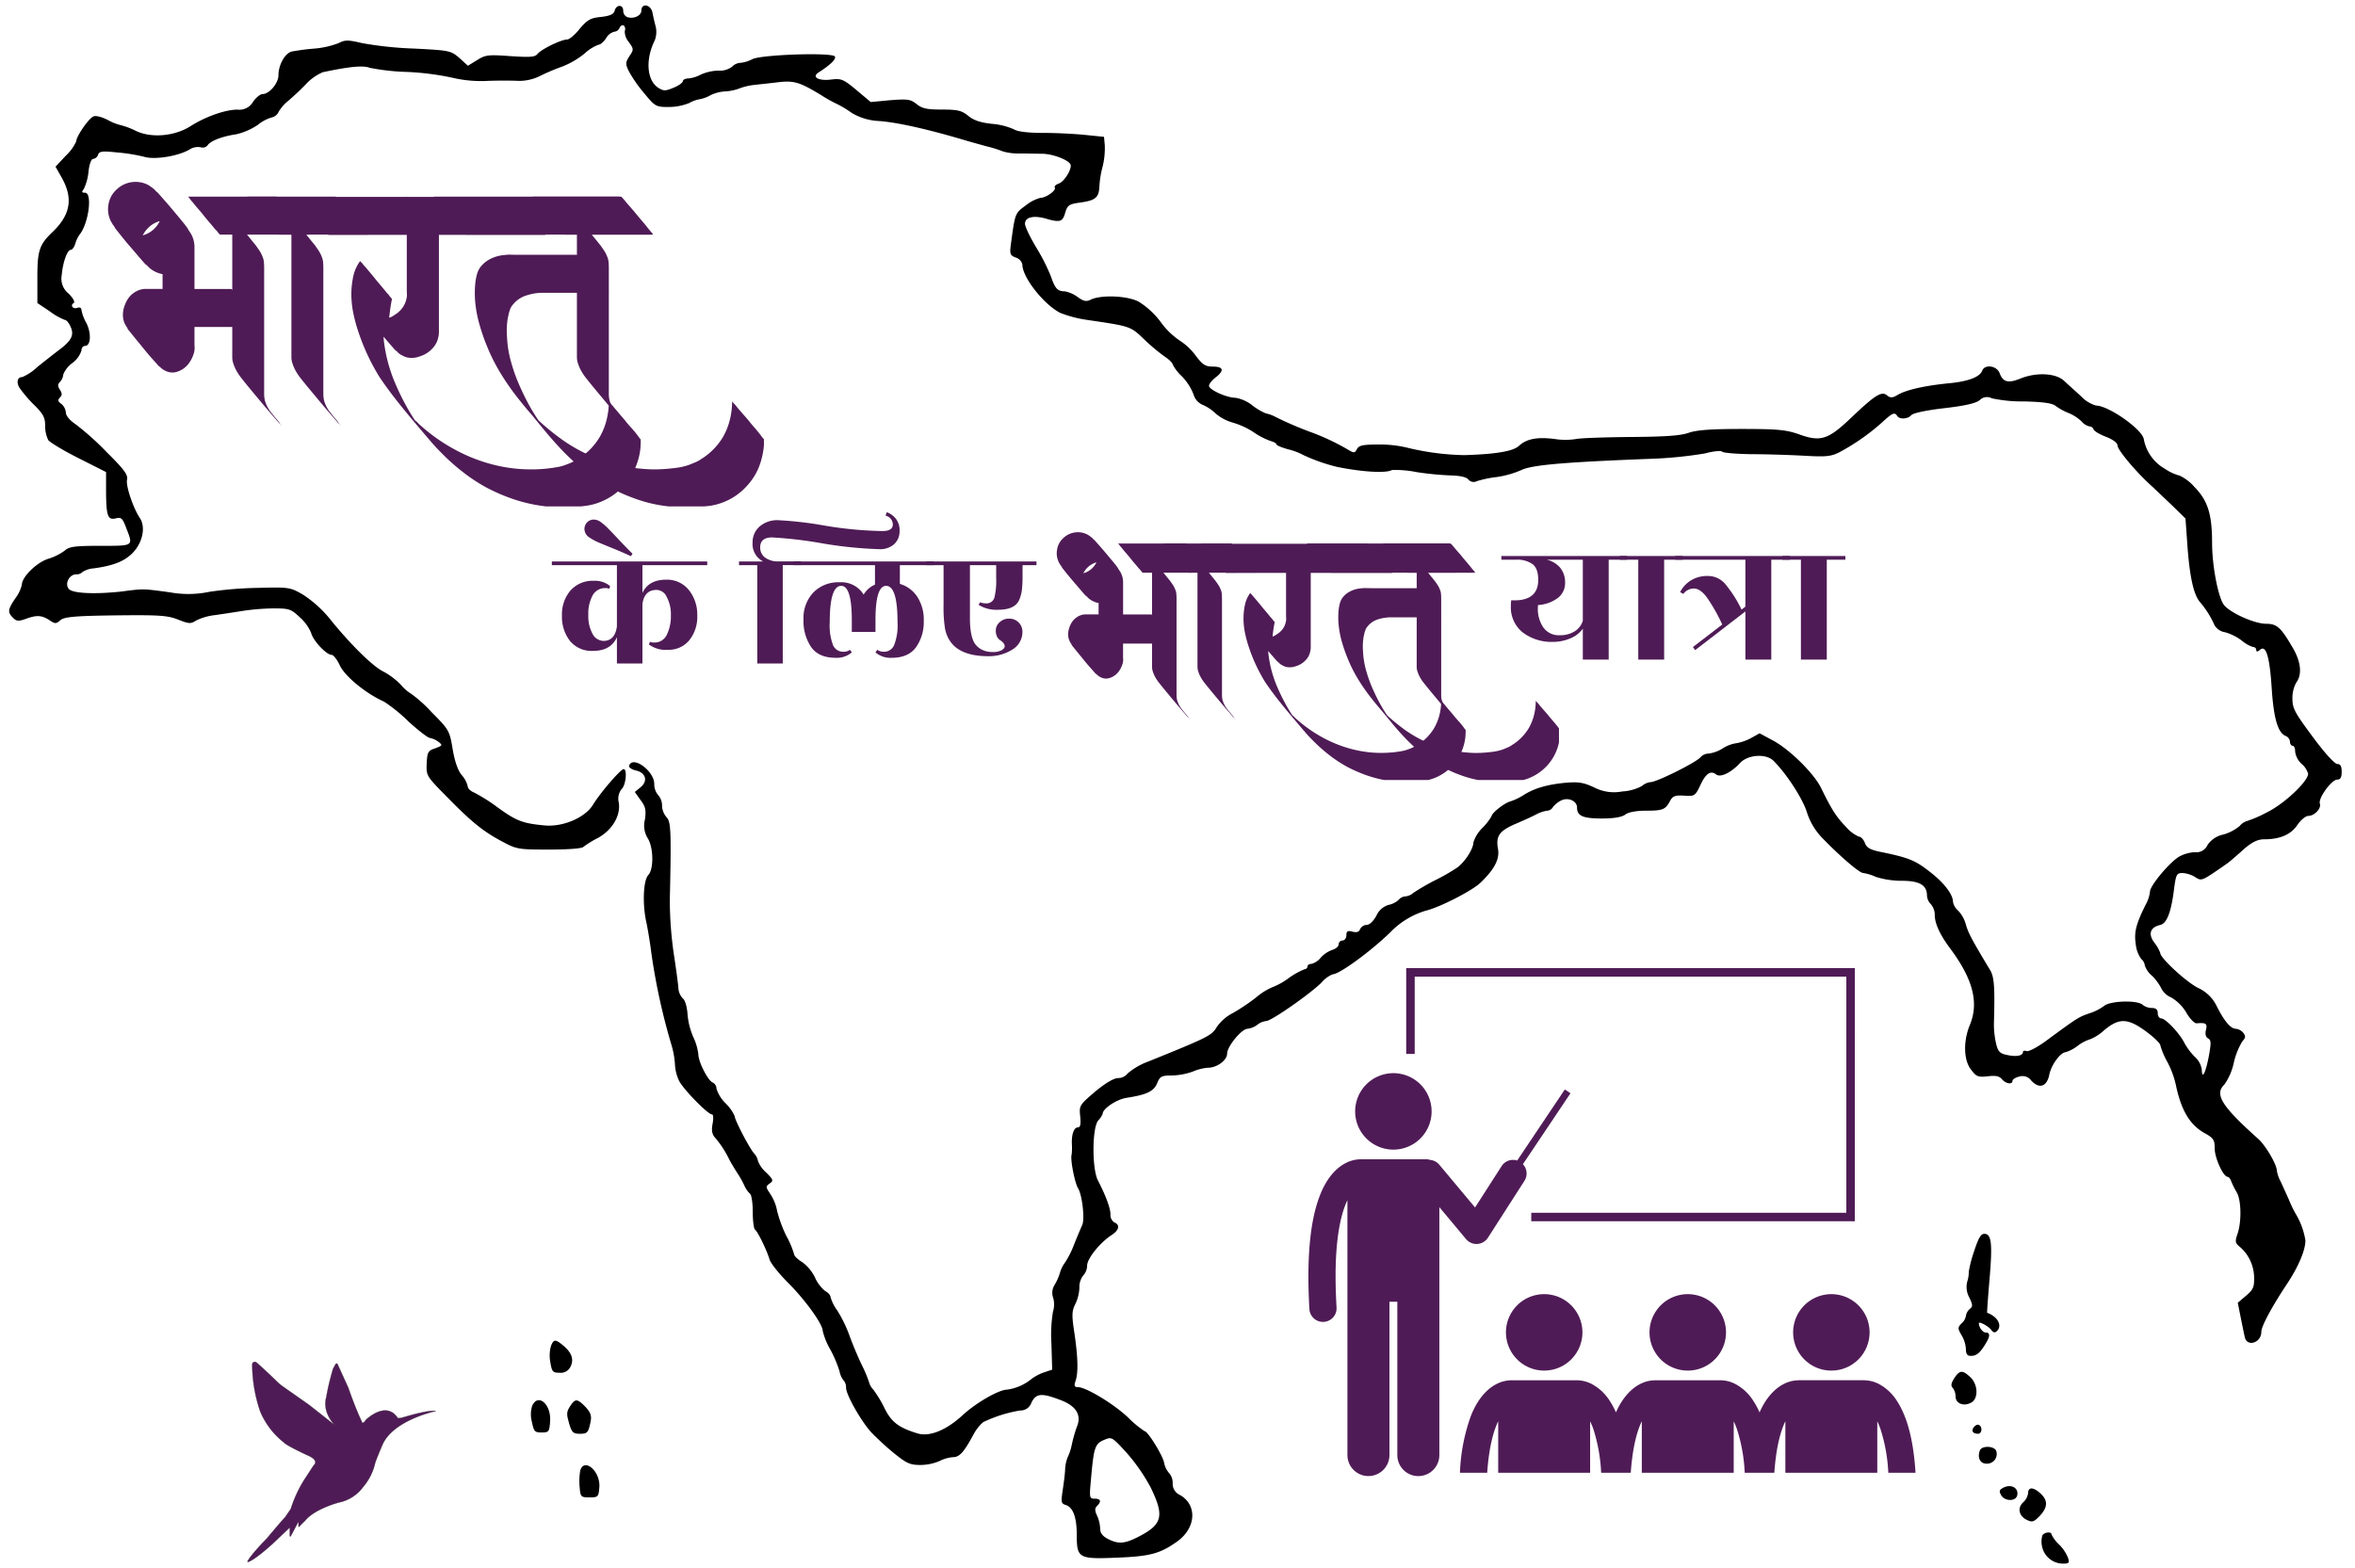 <svg xmlns="http://www.w3.org/2000/svg" xmlns:xlink="http://www.w3.org/1999/xlink" width="512" height="341" viewBox="0 0 512 341">
  <defs>
    <clipPath id="clip-path">
      <rect id="Rectangle_2" data-name="Rectangle 2" width="512" height="341" transform="translate(0.009 -0.045)"/>
    </clipPath>
    <clipPath id="clip-path-2">
      <path id="Path_48" data-name="Path 48" d="M.5.387H508.411v338.8H.5Zm0,0" transform="translate(-0.5 -0.387)"/>
    </clipPath>
    <clipPath id="clip-path-3">
      <path id="Path_60" data-name="Path 60" d="M258,194h8.572v7.521H258Zm0,0" transform="translate(-258 -194)"/>
    </clipPath>
    <clipPath id="clip-path-4">
      <path id="Path_62" data-name="Path 62" d="M68.039,257.688h41.08v43.719H68.039Zm0,0" transform="translate(-68.039 -257.688)"/>
    </clipPath>
    <clipPath id="clip-path-5">
      <path id="Path_64" data-name="Path 64" d="M68.039,257.688h41.147v43.719H68.039Zm0,0" transform="translate(-68.039 -257.688)"/>
    </clipPath>
    <clipPath id="clip-path-6">
      <path id="Path_66" data-name="Path 66" d="M50.3,108.035H85.786v42.8H50.3Zm0,0" transform="translate(-50.305 -108.035)"/>
    </clipPath>
    <clipPath id="clip-path-7">
      <path id="Path_70" data-name="Path 70" d="M74,109h75.437v69.067H74Zm0,0" transform="translate(-74 -109)"/>
    </clipPath>
    <clipPath id="clip-path-8">
      <path id="Path_72" data-name="Path 72" d="M91,109h72.959v69.067H91Zm0,0" transform="translate(-91 -109)"/>
    </clipPath>
    <clipPath id="clip-path-9">
      <path id="Path_75" data-name="Path 75" d="M170.625,152.492h26.36v33.446h-26.36Zm0,0" transform="translate(-170.625 -152.492)"/>
    </clipPath>
    <clipPath id="clip-path-10">
      <path id="Path_79" data-name="Path 79" d="M189,153h58.292v53.135H189Zm0,0" transform="translate(-189 -153)"/>
    </clipPath>
    <clipPath id="clip-path-11">
      <path id="Path_81" data-name="Path 81" d="M202,153h55.506v53.135H202Zm0,0" transform="translate(-202 -153)"/>
    </clipPath>
    <clipPath id="clip-path-12">
      <path id="Path_84" data-name="Path 84" d="M202.6,223h57.267v84.571H202.6Zm0,0" transform="translate(-202.598 -223)"/>
    </clipPath>
    <clipPath id="clip-path-13">
      <path id="Path_87" data-name="Path 87" d="M215,207.828h97.725v55.158H215Zm0,0" transform="translate(-215 -207.828)"/>
    </clipPath>
    <clipPath id="clip-path-14">
      <path id="Path_91" data-name="Path 91" d="M221,260H321.893v20.574H221Zm0,0" transform="translate(-221 -260)"/>
    </clipPath>
  </defs>
  <g id="bkby" transform="translate(-36.585 -85.058)">
    <g id="Group_70" data-name="Group 70" transform="translate(36.576 85.103)">
      <g id="Group_69" data-name="Group 69" transform="translate(0 0)">
        <g id="Group_68" data-name="Group 68" clip-path="url(#clip-path)">
          <g id="Group_66" data-name="Group 66" transform="translate(1.411 0.528)" clip-path="url(#clip-path-2)">
            <path id="Path_47" data-name="Path 47" d="M132.482,1.875c-.168.737-.958,1.132-2.933,1.36-2.311.221-2.987.616-4.675,2.592-1.018,1.3-2.257,2.317-2.706,2.317-1.293,0-5.579,2.09-6.423,3.107-.563.73-1.581.79-5.92.509-4.789-.342-5.411-.281-7.213.844l-2.029,1.246-1.862-1.694c-1.855-1.581-2.083-1.641-9.744-2.036A79.386,79.386,0,0,1,77.592,8.934c-3.1-.73-3.717-.73-5.13,0a19.232,19.232,0,0,1-5.237,1.185,48.206,48.206,0,0,0-4.849.623c-1.52.281-2.987,2.88-2.987,5.2,0,1.694-1.976,4.065-3.436,4.065-.509,0-1.413.73-2.09,1.694a3.431,3.431,0,0,1-3.382,1.694c-2.645,0-6.932,1.52-10.14,3.556-3.5,2.257-8.679,2.706-12.061,1.011a16.183,16.183,0,0,0-3.154-1.185,10.891,10.891,0,0,1-2.819-1.125c-1.239-.623-2.592-1.018-3.1-.79-1.011.335-3.777,4.347-3.777,5.418a9.632,9.632,0,0,1-2.25,3.107l-2.257,2.424,1.413,2.485C14.753,42.7,14.191,46.2,10.36,49.927c-2.987,2.826-3.382,4.125-3.382,9.992v5.539l2.706,1.808a13.585,13.585,0,0,0,3.268,1.862c.342,0,.9.676,1.239,1.467.844,1.808.228,3.047-2.592,5.137-1.125.851-3.268,2.545-4.675,3.67a10.965,10.965,0,0,1-3.215,2.15c-1.011,0-1.353,1.011-.676,2.257a28.241,28.241,0,0,0,3.1,3.67c2.143,2.09,2.538,2.88,2.538,4.688a6.96,6.96,0,0,0,.676,3.1c.388.509,3.375,2.317,6.65,3.958l5.914,2.987v4.521c.054,5.137.4,5.987,2.2,5.532,1.132-.281,1.413.06,2.2,2.15,1.527,3.951,1.694,3.838-5.632,3.838-5.579,0-6.764.167-7.722,1.018a11.932,11.932,0,0,1-3.6,1.8c-2.538.79-5.753,3.958-5.753,5.652a8.129,8.129,0,0,1-1.406,2.933C.555,132.081.441,132.7,1.68,133.889c.737.79,1.185.79,2.706.281,2.424-.9,3.5-.844,5.184.228,1.239.851,1.467.851,2.371.06.844-.737,2.873-.964,11.948-1.078,9.523-.107,11.325,0,13.635.9,2.424.964,2.819.964,3.945.228a12.4,12.4,0,0,1,4.112-1.185c1.581-.228,4.226-.623,5.92-.9a49.749,49.749,0,0,1,6.764-.562c3.436,0,3.831.114,5.746,1.915a9.577,9.577,0,0,1,2.478,3.389c.4,1.694,3.328,4.8,4.454,4.8.4,0,1.185,1.018,1.748,2.2,1.072,2.424,5.693,6.208,9.637,7.963a34.635,34.635,0,0,1,5.237,4.233c2.2,2.029,4.34,3.67,4.735,3.67a4.687,4.687,0,0,1,1.8.79c1.018.79,1.018.844-.616,1.467-1.581.509-1.748.851-1.862,3.275-.114,2.712-.054,2.766,4.34,7.227,5.411,5.538,8,7.628,12.175,9.824,3.04,1.641,3.549,1.694,10.086,1.694,4,0,7.1-.219,7.44-.562a21.194,21.194,0,0,1,3.1-1.922c3.154-1.694,5.07-4.855,4.621-7.736a3.351,3.351,0,0,1,.616-2.932c.958-.9,1.239-4.347.449-4.347-.67,0-5.123,5.191-6.7,7.788-1.688,2.767-6.536,4.855-10.535,4.461-4.735-.449-6.088-.958-10.146-3.9a37.54,37.54,0,0,0-5.184-3.275c-.737-.281-1.353-.9-1.353-1.352a5.617,5.617,0,0,0-1.3-2.424c-.844-1.018-1.52-2.994-1.969-5.652-.676-4-.737-4.172-4.621-8.07a28.675,28.675,0,0,0-4.4-3.951,9.479,9.479,0,0,1-2.25-1.976,15.541,15.541,0,0,0-3.724-2.826c-2.25-1.072-6.818-5.532-11.271-10.956a25.723,25.723,0,0,0-6.195-5.76c-2.819-1.634-3.047-1.694-9.637-1.52a82.683,82.683,0,0,0-10.709.844,22.439,22.439,0,0,1-8.733.114c-5.86-.79-5.639-.79-10.427-.168-5.579.616-10.481.449-11.439-.509-1.018-1.072,0-3.221,1.574-3.221a1.74,1.74,0,0,0,1.353-.509,5.191,5.191,0,0,1,2.424-.79c4.172-.563,6.536-1.467,8.345-3.215,2.25-2.2,3.04-5.646,1.741-7.682-1.52-2.257-3.154-7.173-2.813-8.412.221-1.018-.623-2.2-4.34-5.873a61.079,61.079,0,0,0-6.764-6.094c-1.353-.9-2.2-1.922-2.2-2.6a2.771,2.771,0,0,0-.958-1.868c-.79-.563-.851-.844-.342-1.406.509-.509.509-.9,0-1.694s-.509-1.185.06-1.755a2.688,2.688,0,0,0,.676-1.581A5.78,5.78,0,0,1,14.586,78.5a5.537,5.537,0,0,0,1.976-2.706c0-.569.335-1.018.784-1.018,1.246,0,1.413-2.712.288-4.969a9.062,9.062,0,0,1-1.072-2.826c0-.449-.342-.676-.85-.5-.958.4-1.688-.509-.844-1.018.342-.228-.114-1.072-1.072-2.036a4.131,4.131,0,0,1-1.52-4.065c.228-2.712,1.185-5.478,1.976-5.478.281,0,.73-.563.958-1.3a6.624,6.624,0,0,1,.958-2.029c1.969-2.431,2.813-9.088,1.179-9.088-.73,0-.784-.174-.281-.8a11.251,11.251,0,0,0,1.018-3.67c.168-1.748.616-2.88,1.011-2.88a1.319,1.319,0,0,0,1.072-.9c.281-.79.958-.851,4.172-.509a37.437,37.437,0,0,1,5.914.958c2.311.677,7.44-.167,9.865-1.634a3.369,3.369,0,0,1,2.364-.455,1.38,1.38,0,0,0,1.527-.449c.563-.9,3.094-1.922,6.195-2.371a14.1,14.1,0,0,0,4.681-2.036,8.59,8.59,0,0,1,3.1-1.641,2.149,2.149,0,0,0,1.46-1.239,9.013,9.013,0,0,1,2.09-2.371c.73-.623,2.424-2.143,3.717-3.5a11.187,11.187,0,0,1,3.777-2.712c5.86-1.239,8.793-1.52,10.2-.958a49.045,49.045,0,0,0,8.17.9,59.748,59.748,0,0,1,9.751,1.246,27.378,27.378,0,0,0,7.045.73c2.2-.114,5.3-.114,6.932-.053a10.059,10.059,0,0,0,5.07-1.018,44.2,44.2,0,0,1,4.789-2.036,18.032,18.032,0,0,0,4.963-2.88,9.37,9.37,0,0,1,3.04-1.915c.4,0,1.132-.623,1.634-1.413a2.87,2.87,0,0,1,1.808-1.413,1.348,1.348,0,0,0,1.125-.844c.228-.455.563-.676.9-.509a1.051,1.051,0,0,1,.228,1.185,3.482,3.482,0,0,0,.844,2.371c1.132,1.581,1.132,1.694.174,3.107-.9,1.413-.9,1.694-.114,3.328A29.949,29.949,0,0,0,138.9,19.83c2.371,2.88,2.592,2.994,5.3,2.994a12.081,12.081,0,0,0,4.454-.844,7.244,7.244,0,0,1,2.311-.851,7.357,7.357,0,0,0,2.31-.844,8.458,8.458,0,0,1,3.154-.851,10.57,10.57,0,0,0,3.1-.616,12.938,12.938,0,0,1,3.268-.79c.958-.114,3.215-.342,5.07-.569,3.61-.449,4.849-.054,9.583,2.826a29.751,29.751,0,0,0,3.436,1.915,22.849,22.849,0,0,1,3.161,1.922,12.615,12.615,0,0,0,6.028,1.755c4.171.335,11.043,1.915,18.933,4.286.957.281,2.819.79,4.226,1.185a26.949,26.949,0,0,1,3.662,1.132,11.931,11.931,0,0,0,3.664.449c1.413,0,3.549.06,4.8.06,2.249,0,5.579,1.239,6.194,2.257.509.851-1.293,3.837-2.531,4.233-.624.228-1.018.569-.85.851.394.623-1.917,2.257-3.155,2.257a8.687,8.687,0,0,0-3.155,1.641c-2.371,1.748-2.311,1.581-3.268,8.693-.228,1.862-.115,2.2,1.125,2.652a2.06,2.06,0,0,1,1.406,1.527c0,2.766,4.627,8.639,8.231,10.5a26.5,26.5,0,0,0,5.86,1.527c9.584,1.413,9.409,1.353,12.51,4.347a41.33,41.33,0,0,0,4.567,3.784c.844.563,1.521,1.3,1.521,1.581a9.6,9.6,0,0,0,1.975,2.538,11.888,11.888,0,0,1,2.531,3.9,3.52,3.52,0,0,0,1.862,2.257,9.353,9.353,0,0,1,2.933,1.922,9.789,9.789,0,0,0,3.664,1.976,17.183,17.183,0,0,1,4.507,2.036,15.649,15.649,0,0,0,3.77,1.976c.737.221,1.3.509,1.3.73s1.185.737,2.705,1.132a13.736,13.736,0,0,1,3.215,1.239,39.248,39.248,0,0,0,7.266,2.545c5.579,1.125,10.655,1.413,11.948.677a23.177,23.177,0,0,1,5.3.449,67.321,67.321,0,0,0,7.662.737c1.807.053,3.16.342,3.609.844a1.485,1.485,0,0,0,1.862.4,23.4,23.4,0,0,1,4.339-.9,21.142,21.142,0,0,0,5.238-1.473c2.2-1.125,8.847-1.748,28.008-2.485a90.067,90.067,0,0,0,12.061-1.185c1.8-.509,3.5-.616,3.664-.4.168.288,2.987.509,6.254.569,3.269,0,8.452.167,11.5.335,4.789.281,5.915.174,7.722-.73a47.629,47.629,0,0,0,9.243-6.443c2.311-2.143,2.813-2.371,3.383-1.467.5.79,2.309.676,3.04-.167.334-.449,3.215-1.072,7.16-1.527,4.447-.509,6.932-1.072,7.715-1.748a2.228,2.228,0,0,1,2.652-.4,31.923,31.923,0,0,0,7.158.677c4.166.114,6.081.4,6.758,1.018a13.279,13.279,0,0,0,2.819,1.527,9.075,9.075,0,0,1,2.76,1.8,3.221,3.221,0,0,0,1.694,1.078,1,1,0,0,1,.9.616c.108.4,1.353,1.132,2.7,1.641,1.579.623,2.537,1.353,2.537,1.915,0,.964,4.111,5.873,7.609,8.981,1.072,1.018,3.1,2.933,4.567,4.347L474,112.324l.4,5.646c.5,7,1.353,10.9,2.759,12.53a20.127,20.127,0,0,1,3.155,5.03,3.219,3.219,0,0,0,2.311,1.52,11.48,11.48,0,0,1,3.609,1.808,7.29,7.29,0,0,0,2.477,1.413.64.64,0,0,1,.677.623c0,.449.281.449.844-.06,1.3-1.072,2.09,1.581,2.539,8.814.448,6.322,1.353,9.369,3.1,9.992a1.513,1.513,0,0,1,.844,1.239c0,.456.281.851.564.851.341,0,.562.563.562,1.3a4.428,4.428,0,0,0,1.413,2.652,4.336,4.336,0,0,1,1.406,2.143c0,1.641-5.243,6.611-9.015,8.418a25.686,25.686,0,0,1-4.286,1.862,3.232,3.232,0,0,0-1.574,1.072,9.759,9.759,0,0,1-3.556,1.862,5.5,5.5,0,0,0-3.436,2.265,2.652,2.652,0,0,1-2.759,1.579,7.823,7.823,0,0,0-3.5,1.012c-2.083,1.3-6.256,6.27-6.256,7.568a7.354,7.354,0,0,1-.79,2.546c-2.2,4.346-2.705,6.208-2.309,8.805a6.684,6.684,0,0,0,1.185,3.276,2.137,2.137,0,0,1,.79,1.413,5.076,5.076,0,0,0,1.634,2.309,10.944,10.944,0,0,1,1.97,2.714,4.176,4.176,0,0,0,2.088,1.922,9.317,9.317,0,0,1,3.27,3.215c.784,1.413,1.855,2.484,2.309,2.431,2.03-.175,2.364.053,2.03,1.406-.228.9-.06,1.588.449,1.869.675.334.675,1.012.228,3.556-.677,3.724-1.528,5.593-1.581,3.328a4.6,4.6,0,0,0-1.468-2.819,13.332,13.332,0,0,1-2.309-3.053c-1.072-2.143-4.113-5.358-5.071-5.358-.394,0-.736-.509-.736-1.133,0-.79-.389-1.132-1.293-1.132a3.294,3.294,0,0,1-1.975-.676c-1.066-1.072-7.1-.905-8.392.228a11.1,11.1,0,0,1-3.268,1.634c-2.311.79-2.705,1.078-9.075,5.759-2.03,1.528-4.058,2.6-4.507,2.431s-.79-.06-.79.168c0,.85-1.413,1.132-3.443.675-1.521-.281-1.968-.73-2.364-2.309a18.692,18.692,0,0,1-.509-4.521c.228-8.185.062-10.22-.9-11.748-3.837-6.374-4.682-7.955-5.19-9.764a7.115,7.115,0,0,0-1.689-3.047,3.314,3.314,0,0,1-1.125-1.922c0-1.642-2.03-4.233-5.13-6.6-3.1-2.431-4.567-2.993-10.261-4.18-2.645-.507-3.374-.964-3.77-2.035-.281-.737-.85-1.353-1.3-1.353a7.928,7.928,0,0,1-2.819-2.15c-2.083-2.143-3.095-3.724-5.351-8.351-1.521-3.168-6.7-8.3-10.367-10.334l-3.047-1.641-1.917,1.072a10.643,10.643,0,0,1-3.1,1.078,7.617,7.617,0,0,0-2.987,1.125,7.494,7.494,0,0,1-3.041,1.132,2.523,2.523,0,0,0-1.8.79c-.79,1.072-9.522,5.418-10.822,5.418a3.418,3.418,0,0,0-1.915.851,10.2,10.2,0,0,1-4.286,1.185,9.4,9.4,0,0,1-6.141-.9c-2.311-1.072-3.383-1.246-6.484-.964-3.883.4-6.7,1.245-9.013,2.773a12.939,12.939,0,0,1-2.82,1.3c-1.353.447-3.885,2.477-3.945,3.16a12.046,12.046,0,0,1-1.968,2.539,7.729,7.729,0,0,0-1.977,3.161c0,1.36-1.747,4.125-3.434,5.425a42.957,42.957,0,0,1-5.017,2.879,49.38,49.38,0,0,0-4.567,2.652,3.043,3.043,0,0,1-1.742.79,2.137,2.137,0,0,0-1.528.79,4.675,4.675,0,0,1-2.2,1.072,4.245,4.245,0,0,0-2.592,2.318c-.675,1.238-1.519,2.028-2.143,2.028a1.644,1.644,0,0,0-1.406.905c-.228.622-.73.789-1.634.569-1.072-.288-1.353-.115-1.353.79,0,.615-.394,1.125-.844,1.125a.862.862,0,0,0-.844.85c0,.449-.624.957-1.353,1.185a6.2,6.2,0,0,0-2.539,1.7,3.877,3.877,0,0,1-2.03,1.353c-.447,0-.844.226-.844.562a.611.611,0,0,1-.562.569,16.281,16.281,0,0,0-3.549,1.975,15.106,15.106,0,0,1-3.556,1.975,13.941,13.941,0,0,0-3.491,2.2,43.317,43.317,0,0,1-5.13,3.441,9.465,9.465,0,0,0-3.436,3c-1.132,1.86-1.634,2.143-14.88,7.506a14.534,14.534,0,0,0-4.507,2.6A2.568,2.568,0,0,1,241.98,234c-.957,0-2.759,1.072-5.017,2.933-3.434,2.94-3.5,3.047-3.268,5.365.168,1.747.053,2.431-.509,2.431-.844,0-1.406,1.519-1.293,3.722a12.037,12.037,0,0,1-.06,2.2c-.334.957.677,6.153,1.413,7.34.9,1.466,1.521,6.89.845,8.077-.228.5-1.018,2.371-1.7,4.065a20.755,20.755,0,0,1-1.968,3.952,6.872,6.872,0,0,0-1.125,2.256A11.39,11.39,0,0,1,228.117,279a3.206,3.206,0,0,0-.281,2.825,5.333,5.333,0,0,1-.06,2.993,30.762,30.762,0,0,0-.334,7l.166,5.593-1.687.562a10.222,10.222,0,0,0-2.82,1.468,10.619,10.619,0,0,1-5.3,2.316c-1.749,0-6.705,2.827-9.637,5.533-3.551,3.275-7.16,4.747-9.752,4.012-4.111-1.246-5.747-2.431-7.266-5.533a26.19,26.19,0,0,0-2.424-4.012,3.561,3.561,0,0,1-.844-1.353,26.632,26.632,0,0,0-1.636-3.95c-.9-1.869-2.143-4.862-2.765-6.611a28.8,28.8,0,0,0-2.592-5.3,9.451,9.451,0,0,1-1.459-2.879c0-.4-.509-1.018-1.186-1.36a8.07,8.07,0,0,1-2.2-2.933,9.117,9.117,0,0,0-2.765-3.336c-.958-.562-1.749-1.353-1.749-1.634a19.58,19.58,0,0,0-1.687-4.012,28.136,28.136,0,0,1-2.029-5.478,10.015,10.015,0,0,0-1.467-3.669c-1.011-1.521-1.072-1.636-.167-2.311.9-.622.79-.85-.79-2.431a6.383,6.383,0,0,1-1.748-2.484,3.261,3.261,0,0,0-.844-1.634c-1.011-1.133-4.226-7.286-4.226-8.132a9.421,9.421,0,0,0-1.969-2.765,7.745,7.745,0,0,1-1.976-3.168,1.483,1.483,0,0,0-.844-1.353c-1.018-.447-3.1-4.459-3.1-6.153a12.328,12.328,0,0,0-1.125-3.784,15.815,15.815,0,0,1-1.239-5.083c-.114-1.468-.509-2.88-1.018-3.275a3.5,3.5,0,0,1-.958-2.258c-.053-.844-.509-4.233-1.011-7.508a81.966,81.966,0,0,1-.851-11.579c.342-15.41.228-17.05-.73-18.069a4.044,4.044,0,0,1-.958-2.484,3.482,3.482,0,0,0-.844-2.311,3.649,3.649,0,0,1-.851-2.43c0-2.82-4.728-6.269-5.465-3.951-.114.342.509.79,1.413,1.018,2.2.449,2.759,2.311,1.065,3.67l-1.239,1.018,1.239,1.747c1.072,1.414,1.246,2.143.964,4.233a5.218,5.218,0,0,0,.563,4.012c1.293,1.975,1.406,6.717.167,8.077-1.125,1.185-1.3,6.489-.4,10.386.281,1.354.79,4.348,1.072,6.664a138.434,138.434,0,0,0,4.34,19.818,18.744,18.744,0,0,1,.79,4.459,9.29,9.29,0,0,0,.958,3.558c1.125,1.975,6.195,7.172,7.1,7.172.281,0,.335.85.114,2.037-.281,1.519-.114,2.309.616,3.1a21.76,21.76,0,0,1,3.047,4.742c.335.622,1.072,1.869,1.688,2.825a20.046,20.046,0,0,1,1.634,2.933,5.348,5.348,0,0,0,1.132,1.588c.335.168.616,1.975.616,3.952s.228,3.724.509,3.89c.563.4,2.532,4.408,3.154,6.5.228.79,2.029,3.048,4,5.023,3.838,3.844,7.555,9.035,7.555,10.508a15.144,15.144,0,0,0,1.634,4.005,26.524,26.524,0,0,1,2.028,4.8,4.287,4.287,0,0,0,.905,1.975,2.3,2.3,0,0,1,.5,1.581c.06,1.581,3.16,7.058,5.411,9.6a60.347,60.347,0,0,0,4.962,4.572c2.813,2.258,3.491,2.6,5.86,2.6a10.886,10.886,0,0,0,4.06-.844,7.929,7.929,0,0,1,2.872-.85c1.521,0,2.424-1.018,4.622-5.083a9.3,9.3,0,0,1,2.028-2.537,29.387,29.387,0,0,1,8.056-2.539,2.471,2.471,0,0,0,2.424-1.694c1.012-2.037,2.2-2.15,6.2-.624,3.549,1.3,4.789,3.329,3.662,5.929a31.526,31.526,0,0,0-1.072,3.784,11.29,11.29,0,0,1-.9,2.765,8.166,8.166,0,0,0-.562,2.765c-.053,1.132-.341,3.221-.562,4.687-.341,2.258-.281,2.652.676,2.933,1.634.509,2.424,2.712,2.424,6.551,0,5.029.4,5.257,8.673,4.915,7.326-.281,9.469-.9,13.133-3.5,4.113-2.933,4.454-7.9.677-10.107a2.671,2.671,0,0,1-1.634-2.537,3.192,3.192,0,0,0-.79-2.263,4.687,4.687,0,0,1-1.072-2.258c-.336-1.634-3.551-6.83-4.226-6.83a22.945,22.945,0,0,1-3.664-3.047c-3.208-3-9.128-6.551-10.877-6.551-.729,0-.844-.281-.5-1.3.617-1.754.562-4.969-.226-10.393-.624-3.952-.564-4.855.166-6.323a8.729,8.729,0,0,0,.905-3.609,4.134,4.134,0,0,1,.844-2.659,3.276,3.276,0,0,0,.844-2.2c.06-1.528,2.765-4.915,5.358-6.611,1.574-1.017,1.855-2.2.562-2.712a1.9,1.9,0,0,1-.844-1.694c0-1.406-1.018-4.118-2.705-7.393-1.353-2.486-1.3-11.634.053-13.1a4.669,4.669,0,0,0,.958-1.466c0-1.072,2.987-3.108,5.183-3.45,4.4-.677,5.92-1.408,6.65-3.161.622-1.521.957-1.694,3.215-1.694a14.631,14.631,0,0,0,4.507-.843,10.857,10.857,0,0,1,3.381-.852c1.917,0,4.113-1.634,4.113-3.047,0-1.581,3.155-5.418,4.454-5.418a4.455,4.455,0,0,0,2.081-.85,3.982,3.982,0,0,1,1.977-.844c1.125,0,9.75-6.042,12.061-8.413a6.312,6.312,0,0,1,2.417-1.754c1.413,0,8.231-4.969,12.457-9.088a17.776,17.776,0,0,1,7.775-4.74c3.047-.737,10.093-4.353,11.893-6.1,3.041-2.933,4.173-5.137,3.777-7.34-.507-2.767.283-3.9,3.779-5.418,1.634-.684,3.717-1.641,4.56-2.09a7.436,7.436,0,0,1,2.371-.79,1.54,1.54,0,0,0,1.238-.79,5.165,5.165,0,0,1,1.749-1.413c1.519-.79,3.489.053,3.489,1.519,0,1.809,1.24,2.378,5.358,2.378,2.645,0,4.392-.288,5.123-.85.622-.509,2.371-.844,4.454-.844,3.724,0,4.286-.228,5.3-2.15.562-1.018,1.072-1.24,3.047-1.125,2.251.166,2.417.053,3.489-2.2,1.186-2.6,2.258-3.335,3.443-2.431.9.79,3.268-.335,5.238-2.485,1.694-1.808,5.639-2.089,7.273-.449,2.873,2.88,6.254,8.13,7.213,11.064a14.218,14.218,0,0,0,3.6,5.934c3.892,4,7.89,7.393,8.68,7.393a10.678,10.678,0,0,1,2.765.85,18.866,18.866,0,0,0,5.632.845c3.892,0,5.466.957,5.466,3.22a2.873,2.873,0,0,0,.843,1.862,3.6,3.6,0,0,1,.85,2.371c0,1.809,1.125,4.293,3.323,7.226,5.015,6.717,6.314,11.861,4.286,16.716-1.414,3.443-1.353,7.508.221,9.6,1.185,1.581,1.526,1.747,3.662,1.526,1.7-.226,2.539-.06,3.1.617.844,1.017,2.311,1.245,2.311.341,0-.281.675-.737,1.466-.9a2.319,2.319,0,0,1,2.592.85c1.747,1.915,3.436,1.353,3.945-1.3.448-2.15,2.424-4.8,3.549-4.855a8.645,8.645,0,0,0,2.652-1.413,8.655,8.655,0,0,1,2.705-1.414,10.061,10.061,0,0,0,3.04-1.975c3.269-2.712,5.13-2.6,9.075.281,1.689,1.246,3.1,2.6,3.1,2.993a16.621,16.621,0,0,0,1.459,3.5,20.061,20.061,0,0,1,1.917,5.077c1.132,5.478,2.987,8.7,6.2,10.508,2.028,1.125,2.256,1.521,2.256,3.39,0,2.028,1.855,6.153,2.813,6.153.228,0,.622.449.79,1.012a19.13,19.13,0,0,0,1.185,2.371c1.012,1.694,1.072,6.443.168,9.035-.562,1.641-.509,1.975.454,2.765a8.923,8.923,0,0,1,3.155,6.556c.055,2.258-.166,2.765-1.747,4.118l-1.8,1.528.616,3.1c.343,1.694.737,3.669.905,4.353.448,2.256,3.6,1.293,3.6-1.132,0-1.186,2.258-5.419,5.639-10.5,2.424-3.671,3.945-7.227,3.945-9.376a16.228,16.228,0,0,0-2.2-5.927,29.087,29.087,0,0,1-1.468-3.108c-.562-1.238-1.353-2.993-1.747-3.837a7.756,7.756,0,0,1-.79-2.256c0-1.36-2.477-5.593-4.113-7.005-7.941-7.113-9.522-9.658-7.273-11.8a13.018,13.018,0,0,0,2.03-4.742,15.36,15.36,0,0,1,1.862-4.634c.73-.79.73-1.125.166-1.862a2.471,2.471,0,0,0-1.519-.844c-1.186,0-2.479-1.528-4.113-4.687a8.364,8.364,0,0,0-4.226-4.233c-2.705-1.413-8.169-6.5-8.169-7.568a7.753,7.753,0,0,0-1.246-2.2c-1.459-1.922-.957-3.389,1.246-3.9,1.459-.334,2.417-2.879,3.04-8.13.4-2.88.562-3.161,1.8-3.161a6.021,6.021,0,0,1,2.705.85c1.24.845,1.521.79,4.058-.9,1.521-1.018,3.155-2.15,3.611-2.544s1.915-1.634,3.155-2.767c1.687-1.413,2.872-1.975,4.226-1.975,3.434,0,5.805-1.018,7.213-3.107.729-1.072,1.8-1.977,2.363-1.977,1.354,0,2.88-1.634,2.539-2.652-.449-1.132,2.537-5.25,3.777-5.25.677,0,.958-.455.958-1.694s-.281-1.694-.958-1.694c-.622-.053-2.819-2.485-5.351-5.927-3.892-5.251-4.4-6.155-4.4-8.3a6.919,6.919,0,0,1,.844-3.5c1.3-1.755,1.017-4.521-.784-7.568-2.6-4.46-3.443-5.2-5.807-5.2-2.592,0-8.116-2.538-9.243-4.233-1.238-1.922-2.477-8.525-2.477-13.381,0-6.268-.958-9.209-3.837-12.142A9.987,9.987,0,0,0,472.758,103a10.613,10.613,0,0,1-3.269-1.52,9.315,9.315,0,0,1-4.567-6.5c-.509-2.2-7.722-7.226-10.367-7.226a7.263,7.263,0,0,1-3.268-2.029c-1.185-1.078-2.873-2.6-3.724-3.389-1.8-1.641-5.973-1.868-9.462-.455-2.652,1.072-3.777.79-4.514-1.185-.615-1.634-3.208-1.976-3.77-.563-.509,1.413-3.048,2.371-7.213,2.766-5.191.509-9.25,1.413-11.1,2.485-1.185.737-1.694.737-2.371.167-1.178-1.018-2.591-.114-7.715,4.742-5.13,4.916-6.71,5.425-11.559,3.67-2.759-.958-4.674-1.125-12.4-1.125-6.65,0-9.752.228-11.492.844s-5.131.851-12.625.9c-5.579.06-10.937.228-11.893.455a15.209,15.209,0,0,1-4.507,0c-3.83-.509-6.2-.06-7.835,1.467-1.293,1.185-4.9,1.808-11.888,2.029a56.794,56.794,0,0,1-12.008-1.52,25.424,25.424,0,0,0-6.59-.79c-3.381,0-4.286.168-4.734.958-.509.958-.624.958-2.143.054a50.618,50.618,0,0,0-7.494-3.556,77.793,77.793,0,0,1-8.058-3.442,8,8,0,0,0-2.143-.79,12.771,12.771,0,0,1-2.872-1.694,8.094,8.094,0,0,0-3.724-1.694c-1.917,0-5.747-1.748-5.747-2.6,0-.4.622-1.185,1.413-1.808,1.97-1.52,1.742-2.371-.569-2.371-1.634,0-2.249-.4-3.77-2.424a13.1,13.1,0,0,0-3.5-3.275,16.547,16.547,0,0,1-4.173-4.126,17.661,17.661,0,0,0-4.674-4.286c-2.424-1.3-8-1.527-10.314-.509-1.125.563-1.634.449-3.047-.569a6.885,6.885,0,0,0-2.759-1.185c-1.521,0-2.083-.616-2.928-3.1a41.534,41.534,0,0,0-3.215-6.382c-1.353-2.257-2.477-4.574-2.477-5.2,0-1.413,1.749-1.862,4.339-1.185,3.27.964,3.832.79,4.394-1.185.509-1.694.844-1.922,3.321-2.257,3.27-.455,4-1.072,4.12-3.442a21.3,21.3,0,0,1,.73-4.46,16.783,16.783,0,0,0,.447-4.521l-.166-1.862-3.945-.4c-2.143-.228-6.309-.455-9.183-.455-3.5,0-5.692-.281-6.482-.79a15.023,15.023,0,0,0-4.789-1.185c-2.537-.281-4.005-.79-5.13-1.748-1.413-1.132-2.256-1.353-5.692-1.353-3.269,0-4.341-.228-5.526-1.192-1.353-1.072-1.968-1.125-5.747-.844l-4.224.4-3.1-2.6c-2.82-2.371-3.323-2.538-5.351-2.311-2.82.4-4.514-.509-2.88-1.527,2.539-1.641,3.777-2.826,3.556-3.442-.341-.964-16.005-.455-17.981.563a7.03,7.03,0,0,1-2.592.79,2.732,2.732,0,0,0-1.8.844,4.457,4.457,0,0,1-3.047.851,10.036,10.036,0,0,0-3.717.844,7.575,7.575,0,0,1-2.645.851c-.737,0-1.3.281-1.3.623,0,.281-.9.958-2.029,1.406-1.8.737-2.143.737-3.322,0-2.485-1.634-2.819-6.155-.737-10.334a5.162,5.162,0,0,0,.228-2.819c-.228-.851-.563-2.257-.73-3.161-.342-1.808-2.424-2.2-2.424-.455,0,1.132-1.808,1.922-3.161,1.36a1.507,1.507,0,0,1-.784-1.36C134.344.522,132.877.469,132.482,1.875ZM249.026,323.049c3.04,6.263,2.591,8.07-2.933,10.837-2.813,1.413-4.166,1.473-6.369.341-1.18-.622-1.689-1.3-1.689-2.258a7.647,7.647,0,0,0-.675-2.825c-.509-1.072-.509-1.581,0-2.09,1.012-1.018.79-1.581-.509-1.581-1.125,0-1.178-.226-.844-3.837.622-7.173.844-8.077,2.819-8.92,1.749-.737,1.749-.737,4.957,2.765A39.944,39.944,0,0,1,249.026,323.049Zm0,0" transform="translate(-0.254 -0.127)"/>
          </g>
          <path id="Path_49" data-name="Path 49" d="M251.387,160.456a26.741,26.741,0,0,0-1.125,4.346,6.416,6.416,0,0,1-.334,2.15,4.709,4.709,0,0,0,.447,3.443c.79,1.641.79,1.975.055,2.537a2.534,2.534,0,0,0-.79,1.474,2.783,2.783,0,0,1-.958,1.634c-.844.9-.844,1.072,0,2.544a6.539,6.539,0,0,1,.958,3.048c0,1.017.288,1.466,1.017,1.466,1.24,0,1.917-.509,3.1-2.371s1.24-2.712.168-2.712c-.624,0-1.468-1.125-1.468-2.028,0-.456,2.03.615,2.652,1.406.5.682.844.737,1.293.288,1.185-1.185.173-3.108-2.143-3.959-.053,0,.173-3.275.509-7.165.676-7.911.454-10-1.125-10C252.855,156.559,252.345,157.522,251.387,160.456Zm0,0" transform="translate(177.776 111.722)"/>
          <path id="Path_50" data-name="Path 50" d="M69.645,171.322a7.757,7.757,0,0,0-.114,3.5c.342,2.03.509,2.258,2.029,2.258a2.332,2.332,0,0,0,2.364-1.353c.79-1.581.228-3.108-1.741-4.689C70.6,169.741,70.207,169.8,69.645,171.322Zm0,0" transform="translate(50.131 121.409)"/>
          <path id="Path_51" data-name="Path 51" d="M247.754,175.449c-.677,1.072-.79,1.641-.341,2.09a3.049,3.049,0,0,1,.622,1.862c0,1.526,1.749,2.263,3.383,1.36,1.634-.85,1.519-3.959-.168-5.539S248.939,173.64,247.754,175.449Zm0,0" transform="translate(177.13 124.227)"/>
          <path id="Path_52" data-name="Path 52" d="M67.29,178.866a6.184,6.184,0,0,0-.054,3.558c.4,2.028.616,2.256,2.083,2.256,1.58,0,1.688-.168,1.862-2.371C71.462,178.585,68.589,176.04,67.29,178.866Zm0,0" transform="translate(48.428 126.797)"/>
          <path id="Path_53" data-name="Path 53" d="M72.233,178.961c-.79,1.185-.79,1.747-.228,3.669.563,1.977.9,2.311,2.257,2.311,1.741,0,1.915-.168,2.418-2.537.281-1.354.06-2.037-1.065-3.276C73.807,177.266,73.358,177.206,72.233,178.961Zm0,0" transform="translate(51.715 126.817)"/>
          <path id="Path_54" data-name="Path 54" d="M250.133,181.278c-.676.789-.281,1.466.9,1.466.845,0,1.012-1.466.228-1.915C250.984,180.654,250.474,180.829,250.133,181.278Zm0,0" transform="translate(179.03 129.014)"/>
          <path id="Path_55" data-name="Path 55" d="M250.851,184.348c-.622,1.581.053,2.88,1.406,2.88a2.108,2.108,0,0,0,2.143-2.765C253.953,183.331,251.245,183.276,250.851,184.348Zm0,0" transform="translate(179.612 131.026)"/>
          <path id="Path_56" data-name="Path 56" d="M73.326,187.146a14.105,14.105,0,0,0-.114,3.556c.168,2.09.281,2.2,2.143,2.2s1.969-.113,2.136-2.2C77.779,187.2,74.116,184.1,73.326,187.146Zm0,0" transform="translate(52.819 132.689)"/>
          <path id="Path_57" data-name="Path 57" d="M253.807,189.034c-.676.394-.676.73-.228,1.528.844,1.353,3.268,1.353,3.5-.062C257.411,188.806,255.494,187.963,253.807,189.034Zm0,0" transform="translate(181.505 134.584)"/>
          <path id="Path_58" data-name="Path 58" d="M257.642,189.84a3.3,3.3,0,0,1-1.072,2.028c-1.353,1.246-.9,3.048.843,3.839,1.133.569,1.528.4,2.767-.9,1.747-1.869,1.8-3.335.166-4.855C258.829,188.54,257.642,188.48,257.642,189.84Zm0,0" transform="translate(183.301 134.797)"/>
          <g id="Group_67" data-name="Group 67" transform="translate(442.886 332.472)" clip-path="url(#clip-path-3)">
            <path id="Path_59" data-name="Path 59" d="M258.751,195.052a4.827,4.827,0,0,0-.06,2.484,4.665,4.665,0,0,0,4.567,3.671c1.3,0,1.406-.168,1.072-1.246a8.588,8.588,0,0,0-1.977-2.933,7.277,7.277,0,0,1-1.634-2.2C260.719,194.2,259.145,194.375,258.751,195.052Zm0,0" transform="translate(-257.592 -193.686)"/>
          </g>
        </g>
      </g>
    </g>
    <g id="Group_71" data-name="Group 71" transform="translate(90.345 381.036)" clip-path="url(#clip-path-4)">
      <path id="Path_61" data-name="Path 61" d="M86.668,259.29l.556-1a.237.237,0,0,1,.422.014L90,263.468s1.413,4.173,2.9,7.286c0,0,.094.852.917-.355,0,0,4.393-4.319,6.938-.355a3.725,3.725,0,0,0,1.085-.159c1.48-.442,5.686-1.641,7.106-1.414.02.007.02.034.007.034-.918.207-9.249,2.189-11.526,7.273,0,0-1.487,3.463-1.627,4.1a12.237,12.237,0,0,1-2.686,5.236,8.564,8.564,0,0,1-5.17,3.256s-5.164,1.346-7.286,3.89l-1.407,1.408a.047.047,0,0,1-.08-.034v-.97a.046.046,0,0,0-.087-.021l-1.614,3.053a.111.111,0,0,1-.208-.053v-1.821L73.368,297.5s-3.536,3.249-5.15,3.811a.113.113,0,0,1-.134-.161c.234-.456,1.092-1.761,4.226-5,0,0,3.255-3.892,3.958-4.6l1.205-1.768a27.651,27.651,0,0,1,2.9-6.3l1.909-2.927a4.509,4.509,0,0,1,.348-.454c.248-.309.589-1.133-1.688-2.064,0,0-4.46-2.056-5.023-2.759a16.854,16.854,0,0,1-5.1-6.724,32.219,32.219,0,0,1-1.728-10.2.562.562,0,0,1,.931-.422c1.259,1.1,2.391,2.143,4.414,4.111a10.948,10.948,0,0,0,1.366,1.138c2.378,1.668,5.17,3.631,5.592,3.924l.08.062L87.1,271.6s-2.833-2.62-1.915-6.081A55.452,55.452,0,0,1,86.668,259.29Zm0,0" transform="translate(-68.017 -257.609)" fill="#4f1b56"/>
    </g>
    <g id="Group_72" data-name="Group 72" transform="translate(90.345 381.036)" clip-path="url(#clip-path-5)">
      <path id="Path_63" data-name="Path 63" d="M18.623,1.518l.556-1A.238.238,0,0,1,19.6.527l2.35,5.17s1.413,4.172,2.9,7.286c0,0,.094.85.917-.355,0,0,4.393-4.319,6.938-.355a3.7,3.7,0,0,0,1.085-.161c1.48-.442,5.685-1.641,7.105-1.413.02.007.02.034.007.034-.917.208-9.248,2.19-11.525,7.272,0,0-1.487,3.462-1.627,4.1a12.241,12.241,0,0,1-2.685,5.237,8.565,8.565,0,0,1-5.17,3.254s-5.163,1.346-7.286,3.891L11.2,35.891a.047.047,0,0,1-.08-.034v-.971a.046.046,0,0,0-.087-.02L9.422,37.92a.111.111,0,0,1-.208-.054V36.045L5.324,39.722S1.788,42.97.174,43.532a.113.113,0,0,1-.134-.161c.234-.455,1.092-1.761,4.226-5,0,0,3.255-3.891,3.958-4.6l1.205-1.768a27.625,27.625,0,0,1,2.9-6.295l1.909-2.926a4.56,4.56,0,0,1,.348-.455c.248-.308.589-1.132-1.688-2.063,0,0-4.46-2.056-5.022-2.759a16.857,16.857,0,0,1-5.1-6.723A32.225,32.225,0,0,1,1.051.587.562.562,0,0,1,1.982.165C3.241,1.27,4.373,2.308,6.4,4.277A11.094,11.094,0,0,0,7.761,5.415c2.377,1.667,5.17,3.63,5.592,3.924l.08.06,5.618,4.426s-2.833-2.618-1.915-6.08A55.509,55.509,0,0,1,18.623,1.518Zm0,0" transform="translate(0.027 0.162)" fill="none" stroke="#231f20" stroke-miterlimit="10" stroke-width="0.052"/>
    </g>
    <g id="Group_73" data-name="Group 73" transform="translate(59.94 124.461)" clip-path="url(#clip-path-6)">
      <path id="Path_65" data-name="Path 65" d="M84.043,139.565c.074,0,.107.039.107.113H69.175v4.046a4.021,4.021,0,0,1-.228,1.943,6.781,6.781,0,0,1-.8,1.641,5.264,5.264,0,0,1-1.272,1.36,5.1,5.1,0,0,1-1.634.8,3.3,3.3,0,0,1-1.835-.033,4.244,4.244,0,0,1-1.554-.885l-.328-.334q.221.342-.281-.221c-.328-.369-.784-.878-1.359-1.521s-1.192-1.378-1.855-2.2-1.279-1.56-1.835-2.244-.984-1.219-1.3-1.606-.382-.509-.194-.362c0-.041-.02-.06-.053-.06a5.036,5.036,0,0,1-.281-.442,4.343,4.343,0,0,1-.7-1.8,5.252,5.252,0,0,1,.087-1.915,7.047,7.047,0,0,1,.75-1.942,4.761,4.761,0,0,1,1.359-1.553,4.629,4.629,0,0,1,2.438-.945h3.938v-3.215a6.174,6.174,0,0,1-2.552-1.111,3.638,3.638,0,0,1-.415-.355c-.127-.134-.248-.255-.362-.362l-.275-.281c.107.187,0,.093-.335-.274s-.777-.878-1.333-1.528-1.159-1.36-1.828-2.136-1.266-1.5-1.8-2.164-.951-1.192-1.252-1.581-.368-.528-.221-.415l-.107-.113a3.225,3.225,0,0,0-.335-.442,4.183,4.183,0,0,0-.221-.389,3.22,3.22,0,0,1-.221-.387,5.838,5.838,0,0,1-.5-3.631A5.489,5.489,0,0,1,52.2,109.83a5.943,5.943,0,0,1,6.878-1.051,10.646,10.646,0,0,1,1.447,1.051,2.851,2.851,0,0,1,.221.255,2.91,2.91,0,0,0,.221.247c-.114-.187,0-.094.335.274s.77.871,1.326,1.5,1.165,1.341,1.835,2.136,1.266,1.514,1.8,2.164.951,1.173,1.246,1.581.368.537.221.389l.335.5a5.812,5.812,0,0,1,1.112,3.441v9.1h8.043a5.066,5.066,0,0,1,.5.555A2.082,2.082,0,0,0,78,132.3l.274.274c.409.523.817,1.012,1.219,1.473s.817.952,1.226,1.474.817,1,1.246,1.466.837.952,1.246,1.468c.147.187.288.374.415.555S83.889,139.379,84.043,139.565ZM58.58,119.54a6,6,0,0,0,1.828-1.192,5.773,5.773,0,0,0,1.219-1.694,5.908,5.908,0,0,0-3.161,2.217,9.379,9.379,0,0,0-.556.89l.335-.113C58.353,119.614,58.467,119.575,58.58,119.54Zm0,0" transform="translate(-50.249 -107.975)" fill="#4f1b56"/>
    </g>
    <path id="Path_67" data-name="Path 67" d="M73.789,118.257h-.442c.335.408.656.8.971,1.192s.636.79.971,1.192c.074.115.154.235.248.362s.174.249.254.362c.181.261.348.516.5.777a5.53,5.53,0,0,1,.388.831,3.815,3.815,0,0,1,.335,1.252c.034.422.054.878.054,1.353v27.245a6.635,6.635,0,0,0,.167,1.546A7.762,7.762,0,0,0,78.4,156.7c.516.67,1.038,1.3,1.554,1.889.147.187.281.369.415.556s.268.369.415.555c.074,0,.114.034.114.108-.08-.074-.114-.127-.114-.161a4.065,4.065,0,0,1-.777-.777c-1.112-1.258-2.19-2.519-3.248-3.777s-2.116-2.532-3.188-3.825c-.516-.629-1.018-1.252-1.493-1.862a11.665,11.665,0,0,1-1.279-2.021,10.127,10.127,0,0,1-.469-1.219,4.081,4.081,0,0,1-.194-1.279V118.257H67.467a5.058,5.058,0,0,1-.5-.557,3.239,3.239,0,0,0-.556-.609c-.408-.516-.817-1-1.219-1.468s-.817-.95-1.225-1.473-.81-1-1.219-1.466-.817-.958-1.219-1.474a4.389,4.389,0,0,1-.476-.556c-.127-.182-.261-.369-.415-.549-.074,0-.107-.041-.107-.115H79.729a3.149,3.149,0,0,1,.5.5,6.42,6.42,0,0,1,.556.663c.408.482.824.957,1.246,1.44s.844.984,1.252,1.5c.409.482.81.964,1.219,1.44s.817.984,1.219,1.5c.147.18.295.362.442.528s.3.341.449.523c0,.039.033.094.107.168Zm0,0" transform="translate(16.945 17.824)" fill="#4f1b56"/>
    <path id="Path_68" data-name="Path 68" d="M81.3,118.257h-.442c.328.408.656.8.971,1.192s.636.79.971,1.192c.074.115.154.235.248.362s.174.249.248.362a8.467,8.467,0,0,1,.5.777,6.271,6.271,0,0,1,.388.831,3.986,3.986,0,0,1,.335,1.252c.034.422.054.878.054,1.353v27.245a6.624,6.624,0,0,0,.168,1.546A7.462,7.462,0,0,0,85.9,156.7q.774,1.006,1.547,1.889c.147.187.288.369.415.556s.274.369.422.555c.074,0,.107.034.107.108-.074-.074-.107-.127-.107-.161a3.882,3.882,0,0,1-.777-.777c-1.112-1.258-2.19-2.519-3.248-3.777s-2.116-2.532-3.188-3.825c-.516-.629-1.018-1.252-1.5-1.862a12.054,12.054,0,0,1-1.272-2.021,11.459,11.459,0,0,1-.475-1.219,4.285,4.285,0,0,1-.194-1.279V118.257H74.974a6.11,6.11,0,0,1-.5-.557,3.261,3.261,0,0,0-.549-.609q-.613-.774-1.226-1.468c-.4-.461-.81-.95-1.219-1.473s-.817-1-1.219-1.466-.817-.958-1.226-1.474a4.3,4.3,0,0,1-.469-.556c-.127-.182-.268-.369-.415-.549-.074,0-.107-.041-.107-.115H87.23a3.566,3.566,0,0,1,.5.5,6.4,6.4,0,0,1,.556.663c.4.482.824.957,1.246,1.44s.844.984,1.252,1.5c.4.482.81.964,1.219,1.44s.81.984,1.219,1.5c.147.18.295.362.442.528s.295.341.442.523c0,.039.04.094.114.168Zm0,0" transform="translate(22.309 17.824)" fill="#4f1b56"/>
    <g id="Group_74" data-name="Group 74" transform="translate(100.565 126.116)" clip-path="url(#clip-path-7)">
      <path id="Path_69" data-name="Path 69" d="M149.012,162.713c.074.074.108.129.108.168,0,.516-.021,1.051-.055,1.608a11.971,11.971,0,0,1-.221,1.606,14.418,14.418,0,0,1-2.939,6.242,13.478,13.478,0,0,1-5.553,4.079,12.7,12.7,0,0,1-3.107.83q-1.607.221-3.215.334a31.99,31.99,0,0,1-6.544-.334,33.544,33.544,0,0,1-6.047-1.44,40.651,40.651,0,0,1-5.713-2.445,36.794,36.794,0,0,1-5.076-3.3,45.306,45.306,0,0,1-4.521-3.966c-.375-.369-.73-.737-1.085-1.1s-.71-.765-1.078-1.166q-2-2.33-3.971-4.662t-3.911-4.775c-.663-.844-1.313-1.694-1.935-2.544s-1.246-1.721-1.835-2.613a46.887,46.887,0,0,1-4.547-9.7A33.738,33.738,0,0,1,86.6,135.2a20.561,20.561,0,0,1-.388-4.555,18.29,18.29,0,0,1,.442-3.436,8.547,8.547,0,0,1,1.447-3.167l.5.5c.074.113.161.221.248.334a4.274,4.274,0,0,0,.308.327c.409.483.81.965,1.219,1.447s.817.979,1.219,1.5q1.276,1.5,2.444,2.933a.15.15,0,0,0,.08.06c.02,0,.047.021.087.055a4.826,4.826,0,0,0,.469.643,2.647,2.647,0,0,1,.362.468q-.221,1-.362,2.023c-.094.682-.174,1.36-.248,2.021a3.712,3.712,0,0,0,1.165-.609,5.578,5.578,0,0,0,2.11-2.164,5.9,5.9,0,0,0,.5-1.44,2.986,2.986,0,0,0,.08-.917c-.013-.314-.027-.615-.027-.917V118.333H81.223a4.79,4.79,0,0,1-.5-.555,3.262,3.262,0,0,0-.556-.61c-.408-.516-.81-1-1.219-1.466s-.817-.952-1.219-1.474-.817-1-1.219-1.466-.817-.952-1.225-1.474a5.32,5.32,0,0,1-.469-.521c-.127-.168-.268-.343-.415-.53-.074-.147-.114-.2-.114-.168H98.247v-.106a.147.147,0,0,1,.06.106H121.44a4.946,4.946,0,0,1,.5.557,2.75,2.75,0,0,1,.249.281c.093.106.2.214.307.327.41.516.818,1.012,1.226,1.474s.811.95,1.219,1.466c.85,1,1.661,1.982,2.438,2.94a5.294,5.294,0,0,1,.468.528c.135.168.276.343.423.523.074.081.106.134.106.168H105.239v21.223a3.823,3.823,0,0,1-.107.917,4.943,4.943,0,0,1-1.42,2.685,6.152,6.152,0,0,1-2.578,1.581,4.985,4.985,0,0,1-2.94.221,6.813,6.813,0,0,1-1.386-.663,3.588,3.588,0,0,1-.362-.274,2.829,2.829,0,0,1-.362-.387c-.033,0-.053-.021-.053-.062a1.036,1.036,0,0,1-.054-.106c.074.147.047.168-.087.053a7.859,7.859,0,0,1-.583-.609c-.255-.295-.569-.657-.938-1.085s-.763-.878-1.165-1.353a2.76,2.76,0,0,0,.027.415,2.29,2.29,0,0,1,.027.362,33.336,33.336,0,0,0,2.438,9.262q.894,2.111,1.969,4.159c.723,1.366,1.507,2.7,2.364,3.991.147.115.281.228.415.336a2.827,2.827,0,0,1,.362.387,39.29,39.29,0,0,0,10.039,6.71,35.509,35.509,0,0,0,5.934,2.136,33.486,33.486,0,0,0,6.214,1.025q1.669.111,3.355.06t3.355-.281c.516-.074,1.025-.154,1.528-.249a8.485,8.485,0,0,0,1.466-.415,13.328,13.328,0,0,0,2.834-1.332,14.058,14.058,0,0,0,4.715-4.828,14.5,14.5,0,0,0,1.466-3.717,16.559,16.559,0,0,0,.477-3.938c.074.074.153.166.247.281s.175.2.249.274a2.022,2.022,0,0,0,.281.334,2.125,2.125,0,0,1,.274.336c.408.475.816.957,1.219,1.438s.816.965,1.226,1.44c.4.523.816,1.012,1.245,1.474s.844.95,1.246,1.466c.147.187.288.369.415.556S148.864,162.527,149.012,162.713Zm0,0" transform="translate(-73.796 -108.313)" fill="#4f1b56"/>
    </g>
    <g id="Group_75" data-name="Group 75" transform="translate(129.711 126.116)" clip-path="url(#clip-path-8)">
      <path id="Path_71" data-name="Path 71" d="M102.233,118.257h-3.6a6.119,6.119,0,0,1-.5-.557,5.889,5.889,0,0,0-.556-.609c-.4-.516-.81-1-1.219-1.468s-.81-.95-1.219-1.473-.81-1-1.219-1.466-.817-.958-1.219-1.474a3.9,3.9,0,0,1-.475-.556c-.127-.182-.268-.369-.415-.549a.1.1,0,0,1-.114-.115h40.33a5.341,5.341,0,0,1,.5.555c.074.074.154.168.247.276s.2.219.309.334c.408.516.811,1,1.219,1.466s.811.958,1.219,1.474q1.276,1.5,2.445,2.94a5.4,5.4,0,0,1,.468.528c.127.161.267.341.415.523.041.039.06.067.06.087a.137.137,0,0,0,.055.081Zm61.191,44.434a.311.311,0,0,0,.108.168,17.356,17.356,0,0,1-.938,5.351,13.116,13.116,0,0,1-2.779,4.634,13.264,13.264,0,0,1-5.325,3.664,12.353,12.353,0,0,1-3.221.777c-1.1.108-2.2.2-3.268.274a36.432,36.432,0,0,1-6.683-.387,30.67,30.67,0,0,1-6.464-1.721,36,36,0,0,1-5.738-2.719,42.877,42.877,0,0,1-5.245-3.6q-1.227-1-2.392-2.109c-.77-.737-1.533-1.493-2.27-2.27q-1.607-1.728-3.107-3.523t-2.94-3.583c-.737-.85-1.454-1.687-2.136-2.524s-1.36-1.689-2.023-2.579a52.89,52.89,0,0,1-3.248-4.91,40.654,40.654,0,0,1-2.578-5.3,43.379,43.379,0,0,1-1.607-4.715,27.015,27.015,0,0,1-.891-4.881,22.441,22.441,0,0,1,.06-4.159,13.362,13.362,0,0,1,.328-1.668,4.9,4.9,0,0,1,.723-1.553,6.428,6.428,0,0,1,2.331-1.882,8.045,8.045,0,0,1,2.886-.777,8.272,8.272,0,0,1,1.493-.081c.482.014.984.027,1.5.027h12.812a3.521,3.521,0,0,1,.247.274,3.573,3.573,0,0,0,.255.274,2.361,2.361,0,0,0,.274.336c.113.106.207.2.281.274.4.523.811,1.012,1.219,1.473s.816.952,1.219,1.468.816,1.012,1.226,1.473.809.952,1.219,1.468a4.708,4.708,0,0,1,.468.555c.127.187.267.369.415.555.074.074.115.113.115.113h-14.7a11.685,11.685,0,0,0-3.247.583,6,6,0,0,0-2.747,1.8,3.722,3.722,0,0,0-.5.636,2.989,2.989,0,0,0-.334.751,5.242,5.242,0,0,0-.249.857c-.06.281-.12.562-.194.864a16.882,16.882,0,0,0-.168,4.1,23.445,23.445,0,0,0,.723,4.855,37.585,37.585,0,0,0,1.548,4.682q.944,2.279,2.056,4.413a41.444,41.444,0,0,0,2.5,4.185,51.146,51.146,0,0,0,4.742,3.911,34.886,34.886,0,0,0,5.3,3.2,36.142,36.142,0,0,0,6.129,2.3,35.535,35.535,0,0,0,6.409,1.138,28.249,28.249,0,0,0,3.523.113q1.746-.059,3.521-.281a14.054,14.054,0,0,0,3.048-.663q.723-.28,1.445-.583a6.964,6.964,0,0,0,1.334-.749,14.058,14.058,0,0,0,4.715-4.828,14.562,14.562,0,0,0,1.466-3.717,16.56,16.56,0,0,0,.477-3.938c.074.074.153.166.247.281s.175.2.249.274c.113.113.214.221.307.334a2.834,2.834,0,0,1,.249.336c.408.475.823.957,1.245,1.438s.845.965,1.253,1.44c.4.523.811,1.012,1.219,1.474s.809.95,1.219,1.466c.147.187.288.369.415.556A4.292,4.292,0,0,0,163.424,162.691Zm0,0" transform="translate(-90.506 -108.291)" fill="#4f1b56"/>
    </g>
    <path id="Path_73" data-name="Path 73" d="M117.5,118.257h-.441c.327.408.655.8.97,1.192s.636.79.97,1.192c.074.115.154.235.249.362s.175.249.249.362a8.612,8.612,0,0,1,.5.777,6.38,6.38,0,0,1,.387.831,3.944,3.944,0,0,1,.334,1.252c.034.422.055.878.055,1.353v27.245a6.673,6.673,0,0,0,.166,1.546,7.471,7.471,0,0,0,1.166,2.33q.774,1.006,1.546,1.889c.147.187.288.369.417.556s.274.369.422.555c.074,0,.106.034.106.108-.074-.074-.106-.127-.106-.161a3.885,3.885,0,0,1-.778-.777c-1.111-1.258-2.189-2.519-3.247-3.777s-2.116-2.532-3.187-3.825c-.516-.629-1.018-1.252-1.5-1.862a11.994,11.994,0,0,1-1.274-2.021,11.53,11.53,0,0,1-.475-1.219,4.3,4.3,0,0,1-.194-1.279V118.257h-2.659a5.987,5.987,0,0,1-.5-.557,3.263,3.263,0,0,0-.549-.609q-.615-.774-1.226-1.468c-.4-.461-.811-.95-1.219-1.473s-.811-1-1.219-1.466-.818-.958-1.226-1.474a4.33,4.33,0,0,1-.468-.556c-.129-.182-.269-.369-.415-.549-.074,0-.108-.041-.108-.115h19.187a3.522,3.522,0,0,1,.5.5,6.4,6.4,0,0,1,.557.663c.4.482.823.957,1.245,1.44s.844.984,1.253,1.5c.4.482.809.964,1.219,1.44s.809.984,1.219,1.5c.146.18.293.362.441.528s.295.341.442.523c0,.039.041.094.115.168Zm0,0" transform="translate(48.178 17.824)" fill="#4f1b56"/>
    <g id="Group_76" data-name="Group 76" transform="translate(266.225 200.681)" clip-path="url(#clip-path-9)">
      <path id="Path_74" data-name="Path 74" d="M196.522,176.7a.078.078,0,0,1,.087.087h-11.5v3.107a3.1,3.1,0,0,1-.175,1.486,5.383,5.383,0,0,1-.616,1.26,3.956,3.956,0,0,1-.979,1.044,3.841,3.841,0,0,1-1.258.616,2.5,2.5,0,0,1-1.406-.019,3.292,3.292,0,0,1-1.193-.684l-.254-.254c.113.166.046.113-.214-.168s-.6-.676-1.044-1.173-.912-1.058-1.426-1.687-.979-1.2-1.4-1.721-.763-.938-1-1.233-.288-.394-.147-.281a.035.035,0,0,0-.039-.039c-.115-.175-.189-.288-.214-.341a3.333,3.333,0,0,1-.537-1.387,4.012,4.012,0,0,1,.067-1.466,5.412,5.412,0,0,1,.576-1.493,3.682,3.682,0,0,1,1.046-1.193,3.6,3.6,0,0,1,1.869-.724h3.026v-2.471a4.672,4.672,0,0,1-1.961-.85,3.312,3.312,0,0,1-.322-.274c-.094-.1-.187-.2-.274-.281l-.214-.207c.087.141,0,.067-.254-.214s-.6-.677-1.018-1.173-.9-1.044-1.406-1.641-.972-1.152-1.387-1.661-.73-.917-.958-1.212-.281-.4-.166-.321l-.087-.081a2.3,2.3,0,0,0-.255-.341,2.944,2.944,0,0,0-.173-.3,3.013,3.013,0,0,1-.168-.295,4.453,4.453,0,0,1-.381-2.793,4.215,4.215,0,0,1,1.318-2.452,4.559,4.559,0,0,1,5.277-.8,8.022,8.022,0,0,1,1.113.8c.053.06.113.129.166.2a2.464,2.464,0,0,0,.175.194c-.087-.141,0-.074.254.214s.6.664,1.018,1.145.9,1.03,1.406,1.641.972,1.166,1.387,1.661.73.9.958,1.212.281.415.166.3l.262.382a4.48,4.48,0,0,1,.85,2.639v6.985h6.174a4.588,4.588,0,0,1,.382.429,1.692,1.692,0,0,0,.214.255c.081.087.154.154.214.214q.463.592.938,1.125c.307.355.622.73.931,1.132s.629.77.957,1.125.65.73.958,1.133c.113.141.221.281.321.422S196.409,176.557,196.522,176.7Zm-19.548-15.377a4.442,4.442,0,0,0,2.344-2.21,4.773,4.773,0,0,0-1.346.636,4.627,4.627,0,0,0-1.085,1.065,6.634,6.634,0,0,0-.422.684,2.318,2.318,0,0,1,.254-.087C176.806,161.381,176.886,161.348,176.974,161.321Zm0,0" transform="translate(-170.584 -152.447)" fill="#4f1b56"/>
    </g>
    <path id="Path_76" data-name="Path 76" d="M188.649,160.341h-.334c.254.309.5.617.742.912s.49.6.744.917c.06.087.12.18.194.281s.134.187.189.274a5.679,5.679,0,0,1,.387.6,4.5,4.5,0,0,1,.295.636,2.917,2.917,0,0,1,.255.957c.033.329.046.677.046,1.046v20.908a5.142,5.142,0,0,0,.127,1.192,5.7,5.7,0,0,0,.892,1.788c.4.516.8,1,1.192,1.454.113.141.221.281.321.422s.209.288.322.429c.053,0,.081.027.081.087-.053-.06-.081-.1-.081-.127a3.171,3.171,0,0,1-.6-.6q-1.276-1.456-2.491-2.9t-2.45-2.94c-.4-.483-.778-.958-1.152-1.426a9.307,9.307,0,0,1-.979-1.555,8.563,8.563,0,0,1-.362-.936,3.186,3.186,0,0,1-.147-.979v-20.44h-2.049a5.087,5.087,0,0,1-.382-.429,2.363,2.363,0,0,0-.422-.468c-.314-.4-.622-.77-.936-1.125s-.624-.737-.938-1.133-.624-.77-.938-1.125-.624-.736-.938-1.132a3.442,3.442,0,0,1-.362-.422c-.1-.147-.2-.288-.315-.429-.06,0-.086-.027-.086-.087h14.732a2.842,2.842,0,0,1,.382.382,5.677,5.677,0,0,1,.429.516q.463.55.958,1.1c.327.369.643.751.957,1.152.315.369.622.737.938,1.106s.622.749.938,1.15c.113.141.228.276.334.4s.228.261.341.4c0,.034.034.074.087.134Zm0,0" transform="translate(101.21 49.261)" fill="#4f1b56"/>
    <path id="Path_77" data-name="Path 77" d="M194.418,160.341h-.341c.254.309.5.617.742.912s.489.6.744.917c.06.087.12.18.194.281s.134.187.194.274a6.974,6.974,0,0,1,.382.6,4.723,4.723,0,0,1,.3.636,3.045,3.045,0,0,1,.254.957q.041.494.041,1.046v20.908a5.143,5.143,0,0,0,.127,1.192,5.748,5.748,0,0,0,.9,1.788c.4.516.79,1,1.193,1.454.113.141.214.281.314.422s.207.288.322.429a.077.077,0,0,1,.086.087c-.06-.06-.086-.1-.086-.127a3.171,3.171,0,0,1-.6-.6q-1.276-1.456-2.491-2.9t-2.452-2.94q-.592-.725-1.145-1.426a9.328,9.328,0,0,1-.984-1.555,8.56,8.56,0,0,1-.362-.936,3.348,3.348,0,0,1-.147-.979v-20.44h-2.042a3.429,3.429,0,0,1-.382-.429,2.579,2.579,0,0,0-.429-.468q-.463-.594-.938-1.125c-.307-.355-.622-.737-.938-1.133s-.622-.77-.938-1.125-.622-.736-.936-1.132a3.3,3.3,0,0,1-.362-.422,4.917,4.917,0,0,0-.315-.429.076.076,0,0,1-.087-.087h14.734a2.206,2.206,0,0,1,.382.382,4.726,4.726,0,0,1,.429.516c.314.367.629.736.957,1.1s.65.751.958,1.152c.314.369.629.737.938,1.106s.622.749.938,1.15c.113.141.226.276.341.4s.228.261.341.4c0,.034.027.074.081.134Zm0,0" transform="translate(105.327 49.261)" fill="#4f1b56"/>
    <g id="Group_77" data-name="Group 77" transform="translate(297.729 201.552)" clip-path="url(#clip-path-10)">
      <path id="Path_78" data-name="Path 78" d="M246.4,194.466c.053.06.087.1.087.127,0,.4-.014.811-.046,1.24a8.158,8.158,0,0,1-.168,1.231,11.072,11.072,0,0,1-2.256,4.789,10.355,10.355,0,0,1-4.26,3.136,9.888,9.888,0,0,1-2.383.636q-1.237.17-2.472.261a24.825,24.825,0,0,1-5.023-.261,25.938,25.938,0,0,1-4.646-1.106,31.487,31.487,0,0,1-4.387-1.876,28.751,28.751,0,0,1-3.892-2.531,35.552,35.552,0,0,1-3.475-3.048c-.281-.281-.555-.569-.83-.85s-.543-.581-.831-.9c-1.017-1.192-2.035-2.385-3.04-3.576s-2.009-2.411-3.007-3.664c-.509-.65-1-1.3-1.486-1.954s-.952-1.32-1.408-2a35.856,35.856,0,0,1-3.489-7.454,25.251,25.251,0,0,1-.9-3.321,15.4,15.4,0,0,1-.295-3.491,14.415,14.415,0,0,1,.334-2.645,6.513,6.513,0,0,1,1.113-2.424l.381.382a2.332,2.332,0,0,0,.2.254,2.645,2.645,0,0,0,.228.255c.314.375.629.742.936,1.111s.631.751.938,1.152c.657.765,1.279,1.514,1.876,2.258a.128.128,0,0,0,.067.039c.014,0,.034.014.06.039a4.665,4.665,0,0,0,.362.5,2.712,2.712,0,0,1,.281.355c-.113.514-.207,1.03-.281,1.56s-.134,1.037-.187,1.553a3.034,3.034,0,0,0,.89-.468,4.342,4.342,0,0,0,1.622-1.661,4.808,4.808,0,0,0,.381-1.113,2.009,2.009,0,0,0,.06-.7c-.012-.247-.019-.482-.019-.71V160.4H194.356a5.662,5.662,0,0,1-.382-.429,2.428,2.428,0,0,0-.429-.47q-.463-.592-.938-1.125c-.307-.355-.622-.73-.931-1.132s-.629-.77-.938-1.125-.622-.73-.938-1.132a4.776,4.776,0,0,1-.36-.4l-.322-.4c-.053-.115-.087-.161-.087-.127h18.4v-.087a.105.105,0,0,1,.046.087H225.23a3.811,3.811,0,0,1,.388.422c.053.06.12.127.187.214s.154.166.235.254c.315.4.629.777.938,1.132s.629.73.938,1.125c.657.771,1.279,1.521,1.876,2.258a3.969,3.969,0,0,1,.362.408c.1.127.207.262.321.4a.234.234,0,0,1,.081.127H212.8v16.287a3.092,3.092,0,0,1-.087.7,3.8,3.8,0,0,1-1.085,2.069,4.775,4.775,0,0,1-1.982,1.212,3.9,3.9,0,0,1-2.258.168,5.15,5.15,0,0,1-1.065-.509,1.769,1.769,0,0,1-.274-.214,2,2,0,0,1-.281-.295c-.027,0-.039-.014-.039-.046l-.041-.081c.053.113.034.127-.067.039a5.827,5.827,0,0,1-.449-.468c-.194-.228-.436-.5-.724-.831s-.581-.676-.89-1.044a2.36,2.36,0,0,0,.021.321,2.416,2.416,0,0,1,.019.276,24.773,24.773,0,0,0,.684,3.643,25.8,25.8,0,0,0,1.192,3.468q.684,1.618,1.514,3.194a34,34,0,0,0,1.809,3.067c.113.087.221.175.321.255a2.363,2.363,0,0,1,.274.3,30.252,30.252,0,0,0,7.708,5.149,27.846,27.846,0,0,0,4.555,1.642,26.09,26.09,0,0,0,4.775.789q1.276.082,2.572.041a25.627,25.627,0,0,0,2.579-.214c.394-.053.79-.12,1.171-.194a6.118,6.118,0,0,0,1.126-.315,9.9,9.9,0,0,0,2.176-1.025,10.8,10.8,0,0,0,3.616-3.7,11.337,11.337,0,0,0,1.133-2.853,12.873,12.873,0,0,0,.362-3.026c.053.06.12.127.187.214s.141.153.194.214a1.852,1.852,0,0,0,.214.254,2.378,2.378,0,0,1,.214.254l.931,1.113q.473.553.938,1.1c.315.4.636.777.958,1.133s.65.729.964,1.125c.108.141.214.281.315.429S246.286,194.326,246.4,194.466Zm0,0" transform="translate(-188.978 -152.308)" fill="#4f1b56"/>
    </g>
    <g id="Group_78" data-name="Group 78" transform="translate(320.017 201.552)" clip-path="url(#clip-path-11)">
      <path id="Path_80" data-name="Path 80" d="M210.491,160.341h-2.772a5.083,5.083,0,0,1-.382-.429,4.844,4.844,0,0,0-.429-.468c-.307-.4-.622-.77-.931-1.125s-.629-.737-.936-1.133-.624-.77-.938-1.125-.624-.736-.938-1.132a3.3,3.3,0,0,1-.362-.422c-.1-.147-.207-.288-.322-.429a.077.077,0,0,1-.086-.087h30.967a5.665,5.665,0,0,1,.382.429,2.19,2.19,0,0,1,.187.214l.235.255c.314.394.629.77.938,1.125s.622.73.938,1.132c.655.763,1.279,1.521,1.874,2.256a4.555,4.555,0,0,1,.362.4c.1.127.207.261.322.4.026.034.039.053.039.067s.014.034.041.067Zm46.975,34.109a.229.229,0,0,0,.081.127,13.366,13.366,0,0,1-.723,4.113,10.721,10.721,0,0,1-6.215,6.367,9.519,9.519,0,0,1-2.472.6c-.85.081-1.687.154-2.512.214a28.391,28.391,0,0,1-5.13-.3,23.38,23.38,0,0,1-4.962-1.318,27.737,27.737,0,0,1-4.408-2.09,33.754,33.754,0,0,1-4.024-2.765c-.629-.509-1.24-1.053-1.836-1.622s-1.178-1.145-1.74-1.74q-1.237-1.327-2.392-2.705c-.763-.924-1.514-1.843-2.256-2.747-.562-.657-1.113-1.3-1.641-1.942s-1.039-1.3-1.548-1.975a41.564,41.564,0,0,1-2.5-3.77,31.455,31.455,0,0,1-1.975-4.072,34.931,34.931,0,0,1-1.24-3.618,21.239,21.239,0,0,1-.675-3.75,16.778,16.778,0,0,1,.039-3.189,10.3,10.3,0,0,1,.255-1.279,3.8,3.8,0,0,1,.556-1.192,4.819,4.819,0,0,1,1.788-1.447,6.179,6.179,0,0,1,2.217-.6,6.538,6.538,0,0,1,1.145-.06c.369.012.756.019,1.152.019h9.838c.053.06.12.127.187.214a2.752,2.752,0,0,0,.2.207,1.8,1.8,0,0,0,.214.262c.086.081.154.154.214.207.307.4.622.777.938,1.132s.622.73.936,1.132.624.77.938,1.125.624.73.931,1.126a3.874,3.874,0,0,1,.362.429c.1.141.207.288.322.429a.92.92,0,0,0,.087.079H220.328a9.559,9.559,0,0,0-2.5.449,4.62,4.62,0,0,0-2.1,1.387,2.821,2.821,0,0,0-.382.489,2.2,2.2,0,0,0-.254.576,3.885,3.885,0,0,0-.194.657c-.041.214-.094.435-.147.662a12.815,12.815,0,0,0-.129,3.155,18.161,18.161,0,0,0,.55,3.724,29.339,29.339,0,0,0,1.192,3.6c.482,1.164,1.012,2.3,1.581,3.388a31.619,31.619,0,0,0,1.915,3.215,40.66,40.66,0,0,0,3.636,3,27.205,27.205,0,0,0,4.072,2.452,28.18,28.18,0,0,0,4.7,1.768,27.66,27.66,0,0,0,4.922.871,21.357,21.357,0,0,0,2.707.087c.89-.027,1.793-.1,2.7-.214a11.325,11.325,0,0,0,2.344-.509c.369-.141.737-.295,1.1-.449a4.9,4.9,0,0,0,1.025-.576,10.761,10.761,0,0,0,3.623-3.7,11.317,11.317,0,0,0,1.126-2.853,12.871,12.871,0,0,0,.362-3.026c.06.06.12.127.194.214s.134.153.187.214a2.453,2.453,0,0,1,.235.254,3.04,3.04,0,0,1,.194.254c.315.369.629.744.958,1.113s.643.737.957,1.1c.315.4.624.777.938,1.133s.624.729.938,1.125c.115.141.221.281.322.429A2.825,2.825,0,0,0,257.465,194.45Zm0,0" transform="translate(-201.718 -152.291)" fill="#4f1b56"/>
    </g>
    <path id="Path_82" data-name="Path 82" d="M222.216,160.341h-.343c.255.309.5.617.744.912s.489.6.744.917c.06.087.12.18.194.281s.134.187.194.274c.141.2.267.394.382.6a3.991,3.991,0,0,1,.295.636,2.873,2.873,0,0,1,.254.957,10.144,10.144,0,0,1,.048,1.046v20.908a5.145,5.145,0,0,0,.127,1.192,5.748,5.748,0,0,0,.9,1.788c.4.516.79,1,1.186,1.454.113.141.219.281.321.422s.207.288.322.429a.077.077,0,0,1,.086.087c-.06-.06-.086-.1-.086-.127a3.173,3.173,0,0,1-.6-.6q-1.276-1.456-2.491-2.9t-2.452-2.94q-.591-.725-1.145-1.426a8.9,8.9,0,0,1-.984-1.555,8.56,8.56,0,0,1-.362-.936,3.134,3.134,0,0,1-.147-.979v-20.44H217.36a3.423,3.423,0,0,1-.382-.429,2.715,2.715,0,0,0-.429-.468c-.315-.4-.622-.77-.938-1.125s-.622-.737-.938-1.133-.622-.77-.938-1.125-.622-.736-.938-1.132a3.276,3.276,0,0,1-.36-.422c-.1-.147-.2-.288-.315-.429a.076.076,0,0,1-.087-.087h14.734a2.844,2.844,0,0,1,.382.382,5.68,5.68,0,0,1,.429.516c.307.367.629.736.957,1.1s.643.751.958,1.152c.314.369.622.737.938,1.106s.622.749.938,1.15c.113.141.226.276.341.4s.221.261.334.4c0,.034.034.074.087.134Zm0,0" transform="translate(125.187 49.261)" fill="#4f1b56"/>
    <g id="Group_79" data-name="Group 79" transform="translate(321.042 321.565)" clip-path="url(#clip-path-12)">
      <path id="Path_83" data-name="Path 83" d="M236.88,255.788a2.963,2.963,0,0,0,2.263,1.058,1.645,1.645,0,0,0,.187-.007,2.969,2.969,0,0,0,2.3-1.353l7.943-12.377a2.96,2.96,0,0,0-.334-3.616l10.34-15.423-1.233-.825L247.99,238.7a2.939,2.939,0,0,0-3.388,1.219l-5.767,8.987-7.768-9.289a2.93,2.93,0,0,0-1.954-1.044,2.827,2.827,0,0,0-.9-.147H213.936c-.027,0-.053.005-.087.005a7.033,7.033,0,0,0-3.081.79c-1.989.986-4.132,3.141-5.625,6.959-1.521,3.837-2.537,9.376-2.544,17.748,0,2.169.067,4.519.221,7.077a2.954,2.954,0,0,0,2.945,2.786c.06,0,.122,0,.175-.005a2.954,2.954,0,0,0,2.779-3.122c-.141-2.457-.207-4.694-.207-6.736-.014-8.948,1.293-13.971,2.572-16.6v55.418a4.567,4.567,0,1,0,9.135,0V269.41h1.714v33.345a4.567,4.567,0,1,0,9.135,0V248.829Zm0,0" transform="translate(-202.598 -222.824)" fill="#4f1b56"/>
    </g>
    <path id="Path_85" data-name="Path 85" d="M225.15,229.493a8.338,8.338,0,0,1-.161,1.622,8.507,8.507,0,0,1-.47,1.56,8.934,8.934,0,0,1-.77,1.433,8.287,8.287,0,0,1-1.03,1.258,8.88,8.88,0,0,1-1.26,1.039,8.509,8.509,0,0,1-1.44.763,7.812,7.812,0,0,1-1.56.475,8.224,8.224,0,0,1-3.24,0,7.847,7.847,0,0,1-1.56-.475,8.508,8.508,0,0,1-1.44-.763,8.879,8.879,0,0,1-1.26-1.039,8.289,8.289,0,0,1-1.03-1.258,8.137,8.137,0,0,1-1.24-2.993,8.338,8.338,0,0,1-.161-1.622,8.23,8.23,0,0,1,.161-1.62,8.348,8.348,0,0,1,.47-1.56,8.235,8.235,0,0,1,.77-1.44,8.215,8.215,0,0,1,2.291-2.291,7.969,7.969,0,0,1,1.44-.77,8.327,8.327,0,0,1,1.56-.475,8.226,8.226,0,0,1,3.24,0,8.288,8.288,0,0,1,1.56.475,7.97,7.97,0,0,1,1.44.77,8.217,8.217,0,0,1,2.29,2.291,8.718,8.718,0,0,1,.77,1.44,8.35,8.35,0,0,1,.47,1.56A8.23,8.23,0,0,1,225.15,229.493Zm0,0" transform="translate(122.68 97.262)" fill="#4f1b56"/>
    <g id="Group_80" data-name="Group 80" transform="translate(342.305 295.553)" clip-path="url(#clip-path-13)">
      <path id="Path_86" data-name="Path 86" d="M312.535,207.855H215v18.652h1.848V209.7h93.84v51.353h-68.5v1.848h70.341Zm0,0" transform="translate(-214.997 -207.809)" fill="#4f1b56"/>
    </g>
    <path id="Path_88" data-name="Path 88" d="M244.278,257.519a8.271,8.271,0,0,1-.161,1.62,8.456,8.456,0,0,1-.475,1.56,8.143,8.143,0,0,1-.772,1.44,8.279,8.279,0,0,1-1.03,1.258,8.465,8.465,0,0,1-1.26,1.032,8.216,8.216,0,0,1-1.438.77,7.96,7.96,0,0,1-1.562.47,8.213,8.213,0,0,1-1.62.159,8.317,8.317,0,0,1-1.62-.159,8.086,8.086,0,0,1-1.56-.47,8.358,8.358,0,0,1-1.433-.77,8.13,8.13,0,0,1-1.26-1.032,8.873,8.873,0,0,1-1.037-1.258,8.451,8.451,0,0,1-.763-1.44,7.96,7.96,0,0,1-.477-1.56,8.232,8.232,0,0,1,0-3.242,8,8,0,0,1,.477-1.56,8.141,8.141,0,0,1,.763-1.433,8.739,8.739,0,0,1,1.037-1.265,8.129,8.129,0,0,1,1.26-1.032,9,9,0,0,1,1.433-.77,8.464,8.464,0,0,1,1.56-.468,8.193,8.193,0,0,1,1.62-.161,8.092,8.092,0,0,1,1.62.161,8.326,8.326,0,0,1,1.562.468,8.835,8.835,0,0,1,1.438.77,8.463,8.463,0,0,1,1.26,1.032,8.164,8.164,0,0,1,1.03,1.265,7.853,7.853,0,0,1,.772,1.433,8.5,8.5,0,0,1,.475,1.56A8.341,8.341,0,0,1,244.278,257.519Zm0,0" transform="translate(136.342 117.289)" fill="#4f1b56"/>
    <path id="Path_89" data-name="Path 89" d="M262.485,257.519a8.267,8.267,0,0,1-.161,1.62,7.957,7.957,0,0,1-.475,1.56,8.459,8.459,0,0,1-.765,1.44,8.764,8.764,0,0,1-1.037,1.258,8.131,8.131,0,0,1-1.26,1.032,8.4,8.4,0,0,1-1.432.77,8.1,8.1,0,0,1-1.562.47,8.317,8.317,0,0,1-1.62.159,8.214,8.214,0,0,1-1.62-.159,7.944,7.944,0,0,1-1.56-.47,8.169,8.169,0,0,1-1.44-.77,8.215,8.215,0,0,1-2.29-2.291,8.029,8.029,0,0,1-.77-1.44,8.259,8.259,0,0,1,0-6.362,7.746,7.746,0,0,1,.77-1.433,8.268,8.268,0,0,1,1.03-1.265,8.468,8.468,0,0,1,1.26-1.032,8.779,8.779,0,0,1,1.44-.77,8.309,8.309,0,0,1,1.56-.468,8.092,8.092,0,0,1,1.62-.161,8.193,8.193,0,0,1,1.62.161,8.482,8.482,0,0,1,1.562.468,9.056,9.056,0,0,1,1.432.77,8.129,8.129,0,0,1,1.26,1.032,8.633,8.633,0,0,1,1.037,1.265,8.149,8.149,0,0,1,.765,1.433,7.992,7.992,0,0,1,.475,1.56A8.336,8.336,0,0,1,262.485,257.519Zm0,0" transform="translate(149.35 117.289)" fill="#4f1b56"/>
    <g id="Group_81" data-name="Group 81" transform="translate(352.592 385)" clip-path="url(#clip-path-14)">
      <path id="Path_90" data-name="Path 90" d="M230.135,269.042v11.2h19.984V269.063a15.833,15.833,0,0,1,.663,1.56,36.418,36.418,0,0,1,1.735,9.623h6.436c.394-5.665,1.406-9.16,2.4-11.2v11.2h19.984v-11.19c.214.456.435.964.657,1.567a36.133,36.133,0,0,1,1.735,9.623h6.436c.394-5.665,1.406-9.16,2.4-11.2v11.2h19.984v-11.19a15.154,15.154,0,0,1,.657,1.567,36.359,36.359,0,0,1,1.742,9.623h5.92c-.5-7.835-2.056-12.577-4.058-15.645a10.44,10.44,0,0,0-3.945-3.676,7.16,7.16,0,0,0-3.041-.79c-.039,0-.086-.007-.127-.007H295.425a.982.982,0,0,0-.141.014,7.02,7.02,0,0,0-3.028.784c-1.848.917-3.83,2.846-5.3,6.188a17.942,17.942,0,0,0-1.36-2.512,10.441,10.441,0,0,0-3.945-3.676,7.119,7.119,0,0,0-3.035-.79c-.046,0-.086-.007-.134-.007H264.21a1.08,1.08,0,0,0-.147.014,7,7,0,0,0-3.021.784c-1.848.917-3.83,2.846-5.31,6.188a17.422,17.422,0,0,0-1.353-2.512,10.441,10.441,0,0,0-3.945-3.676,7.138,7.138,0,0,0-3.041-.79c-.039,0-.086-.007-.127-.007H232.994c-.053,0-.1.007-.147.007a7.152,7.152,0,0,0-3.028.79c-1.989.984-4.125,3.141-5.625,6.957a40.63,40.63,0,0,0-2.378,12.363h5.922C228.132,274.582,229.144,271.086,230.135,269.042Zm0,0" transform="translate(-220.417 -259.908)" fill="#4f1b56"/>
    </g>
    <path id="Path_92" data-name="Path 92" d="M280.689,257.519a8.264,8.264,0,0,1-.161,1.62,8.433,8.433,0,0,1-.468,1.56,8.617,8.617,0,0,1-.771,1.44,8.709,8.709,0,0,1-1.03,1.258A8.83,8.83,0,0,1,277,264.43a8.4,8.4,0,0,1-1.438.77,7.959,7.959,0,0,1-1.562.47,8.313,8.313,0,0,1-3.24,0,7.943,7.943,0,0,1-1.56-.47,8.417,8.417,0,0,1-1.44-.77,8.215,8.215,0,0,1-2.291-2.291,8.235,8.235,0,0,1-1.24-3,8.235,8.235,0,0,1,0-3.242,8.476,8.476,0,0,1,.47-1.56,8.17,8.17,0,0,1,.77-1.433,8.692,8.692,0,0,1,1.03-1.265,8.828,8.828,0,0,1,1.26-1.032,9.067,9.067,0,0,1,1.44-.77,8.309,8.309,0,0,1,1.56-.468,8.225,8.225,0,0,1,3.24,0,8.325,8.325,0,0,1,1.562.468,9.052,9.052,0,0,1,1.438.77,8.828,8.828,0,0,1,1.26,1.032,8.58,8.58,0,0,1,1.03,1.265,8.3,8.3,0,0,1,.771,1.433,8.472,8.472,0,0,1,.468,1.56A8.333,8.333,0,0,1,280.689,257.519Zm0,0" transform="translate(162.361 117.289)" fill="#4f1b56"/>
    <g id="Group_84" data-name="Group 84" transform="translate(156.563 207.16)">
      <g id="Group_83" data-name="Group 83" transform="translate(0 0)">
        <g id="Group_82" data-name="Group 82">
          <path id="Path_93" data-name="Path 93" d="M10.863,4.341q2.381-.08,2.813-3.134V-12.134H-.469v-.8h33.78v.8H19.221V-6.08q1.336-2.893,5.143-2.893a6.043,6.043,0,0,1,4.956,2.25,8.491,8.491,0,0,1,1.822,5.545A8.067,8.067,0,0,1,29.4,4.207,5.727,5.727,0,0,1,24.793,6.27a6.117,6.117,0,0,1-4.152-1.152l.214-.589a2.046,2.046,0,0,0,.937.161,2.926,2.926,0,0,0,2.759-1.741A9.216,9.216,0,0,0,25.409-1.2,7.932,7.932,0,0,0,24.5-5.222a2.457,2.457,0,0,0-2.223-1.527c-1.755,0-2.773,1.031-3.054,3.081V9.243H13.676V3.537q-1.346,2.974-5.2,2.974a6.092,6.092,0,0,1-5.009-2.17A8.569,8.569,0,0,1,1.728-1.177,7.978,7.978,0,0,1,3.576-6.615,6.426,6.426,0,0,1,8.639-8.732,5.122,5.122,0,0,1,12.2-7.58l-.188.589a2,2,0,0,0-.884-.161A3.1,3.1,0,0,0,8.371-5.517a8.333,8.333,0,0,0-.911,4.179,8.083,8.083,0,0,0,.911,4.125A2.768,2.768,0,0,0,10.863,4.341Zm0,0" transform="translate(0.469 12.937)" fill="#4f1b56"/>
        </g>
      </g>
    </g>
    <g id="Group_87" data-name="Group 87" transform="translate(163.651 198.052)">
      <g id="Group_86" data-name="Group 86" transform="translate(0 0)">
        <g id="Group_85" data-name="Group 85">
          <path id="Path_94" data-name="Path 94" d="M-8.067-14.312a2.243,2.243,0,0,1-1.152-1.795A2.043,2.043,0,0,1-8.6-17.687,1.954,1.954,0,0,1-7.21-18.25a2.518,2.518,0,0,1,1.5.509,11.669,11.669,0,0,1,1.581,1.366c.576.576,1.366,1.407,2.384,2.491S.264-11.774,1.229-10.83l-.348.536Q-.968-11.148-3-11.982c-1.373-.549-2.438-.991-3.188-1.313A10.781,10.781,0,0,1-8.067-14.312Zm0,0" transform="translate(9.219 18.25)" fill="#4f1b56"/>
        </g>
      </g>
    </g>
    <g id="Group_90" data-name="Group 90" transform="translate(197.256 196.445)">
      <g id="Group_89" data-name="Group 89" transform="translate(0 0)">
        <g id="Group_88" data-name="Group 88">
          <path id="Path_95" data-name="Path 95" d="M31.651-19.187a4.368,4.368,0,0,1,1.956,1.393,4.046,4.046,0,0,1,.83,2.706,3.816,3.816,0,0,1-1.152,2.84,4.614,4.614,0,0,1-3.322,1.1A89.778,89.778,0,0,1,17.64-12.41,91.383,91.383,0,0,0,6.737-13.7q-2.6,0-2.6,2.143a2.629,2.629,0,0,0,1.152,2.3,4.667,4.667,0,0,0,2.652.777h5.063v.8H9.041V13.709H3.5V-7.669H-.469v-.8H4.782a4.241,4.241,0,0,1-2.3-4.1,4.494,4.494,0,0,1,1.5-3.483,5.8,5.8,0,0,1,4.1-1.393,81.287,81.287,0,0,1,10.1,1.179,83.09,83.09,0,0,0,12.537,1.179q2.25,0,2.25-1.446a1.994,1.994,0,0,0-1.581-1.9Zm0,0" transform="translate(0.469 19.187)" fill="#4f1b56"/>
        </g>
      </g>
    </g>
    <g id="Group_93" data-name="Group 93" transform="translate(209.131 207.16)">
      <g id="Group_92" data-name="Group 92" transform="translate(0 0)">
        <g id="Group_91" data-name="Group 91" transform="translate(0)">
          <path id="Path_96" data-name="Path 96" d="M29.963-12.134h-7.34v4.072A6.844,6.844,0,0,1,26.4-5.276,9.155,9.155,0,0,1,27.82.055a9.455,9.455,0,0,1-1.661,5.626q-1.667,2.331-5.3,2.331a4.948,4.948,0,0,1-3.536-1.179l.4-.563a2.281,2.281,0,0,0,1.393.429,2.368,2.368,0,0,0,2.25-1.42,11.876,11.876,0,0,0,.75-5.036q0-7.876-2.491-7.876-2.31,0-2.3,7.5V2.386H12.175V-.133q0-7.494-2.3-7.5Q7.38-7.633,7.38.242A12.2,12.2,0,0,0,8.1,5.279,2.418,2.418,0,0,0,10.381,6.7a2.294,2.294,0,0,0,1.393-.429l.4.563A4.97,4.97,0,0,1,8.639,8.011q-3.647,0-5.3-2.331a10.06,10.06,0,0,1-1.661-6A8.029,8.029,0,0,1,3.817-6.187,7.561,7.561,0,0,1,9.523-8.41a5.674,5.674,0,0,1,5.224,2.679A5.266,5.266,0,0,1,17.212-7.9v-4.233H-.469v-.8H29.963Zm0,0" transform="translate(0.469 12.937)" fill="#4f1b56"/>
        </g>
      </g>
    </g>
    <g id="Group_96" data-name="Group 96" transform="translate(238.003 207.16)">
      <g id="Group_95" data-name="Group 95" transform="translate(0 0)">
        <g id="Group_94" data-name="Group 94">
          <path id="Path_97" data-name="Path 97" d="M23.485-12.937v.8H20.458V-9.8A25.126,25.126,0,0,1,20.3-6.615a7.665,7.665,0,0,1-.67,2.25c-.683,1.286-2.17,1.929-4.474,1.929a7.31,7.31,0,0,1-4.259-1.072l.348-.563a2.7,2.7,0,0,0,1.179.241,1.776,1.776,0,0,0,1.9-1.205,15.036,15.036,0,0,0,.4-4.206v-2.893H9.019V-.642c0,2.625.355,4.487,1.072,5.572a4.211,4.211,0,0,0,1.473,1.286,4.917,4.917,0,0,0,2.357.536,3.9,3.9,0,0,0,2.009-.4c.429-.268.643-.542.643-.83a1.093,1.093,0,0,0-.295-.75,2.8,2.8,0,0,0-.67-.563,2.059,2.059,0,0,1-.67-.75,2.948,2.948,0,0,1-.295-1.447A2.414,2.414,0,0,1,15.448.3a2.869,2.869,0,0,1,2.09-.8A2.765,2.765,0,0,1,19.6.323a2.79,2.79,0,0,1,.83,2.036,4.437,4.437,0,0,1-2.223,3.884,9.479,9.479,0,0,1-5.224,1.42q-8.177,0-9.376-5.974a29.267,29.267,0,0,1-.321-5.2v-8.626H-.437v-.8Zm0,0" transform="translate(0.437 12.937)" fill="#4f1b56"/>
        </g>
      </g>
    </g>
    <g id="Group_99" data-name="Group 99" transform="translate(362.998 205.974)">
      <g id="Group_98" data-name="Group 98" transform="translate(0 0)">
        <g id="Group_97" data-name="Group 97" transform="translate(0 0)">
          <path id="Path_98" data-name="Path 98" d="M26.882-13.141v.8H22.864V9.389H17.238V2.665a6.241,6.241,0,0,1-2.813,2.143,9.47,9.47,0,0,1-3.616.723A10.318,10.318,0,0,1,4.166,3.468,6.957,6.957,0,0,1,1.594-2.238a9.175,9.175,0,0,1,.08-1.286c.268.02.489.027.67.027q5.194,0,5.2-4.447c0-1.661-.415-2.8-1.232-3.429a5.745,5.745,0,0,0-3.59-.964H-.469v-.8ZM7.487-2.372l-.027.616A7.134,7.134,0,0,0,8.639,2.37a4.1,4.1,0,0,0,3.643,1.714,5.873,5.873,0,0,0,3.161-.83A4.178,4.178,0,0,0,17.238.95V-12.337H9.389a5.363,5.363,0,0,1,2.947,1.768A4.957,4.957,0,0,1,13.381-7.3a4.02,4.02,0,0,1-1.554,3.268,7.964,7.964,0,0,1-4.34,1.554Zm0,0" transform="translate(0.469 13.141)" fill="#4f1b56"/>
        </g>
      </g>
    </g>
    <g id="Group_102" data-name="Group 102" transform="translate(388.743 205.974)">
      <g id="Group_101" data-name="Group 101" transform="translate(0 0)">
        <g id="Group_100" data-name="Group 100" transform="translate(0 0)">
          <path id="Path_99" data-name="Path 99" d="M13.22-13.141v.8H9.175V9.389H3.55V-12.337H-.469v-.8Zm0,0" transform="translate(0.469 13.141)" fill="#4f1b56"/>
        </g>
      </g>
    </g>
    <g id="Group_105" data-name="Group 105" transform="translate(400.811 205.974)">
      <g id="Group_104" data-name="Group 104" transform="translate(0 0)">
        <g id="Group_103" data-name="Group 103" transform="translate(0 0)">
          <path id="Path_100" data-name="Path 100" d="M24.445-13.141v.8H20.4V9.389H14.774V-1.086L3.844,7.326l-.482-.67,6.376-4.9A38.189,38.189,0,0,0,6.416-4.113c-.964-1.3-1.915-1.956-2.84-1.956a2.793,2.793,0,0,0-2.3,1.179l-.7-.4A6.477,6.477,0,0,1,2.88-7.81,6.772,6.772,0,0,1,6.63-8.8a4.921,4.921,0,0,1,3.8,1.795,27.171,27.171,0,0,1,3.509,5.518l.83-.643V-12.337H-.469v-.8Zm0,0" transform="translate(0.469 13.141)" fill="#4f1b56"/>
        </g>
      </g>
    </g>
    <g id="Group_108" data-name="Group 108" transform="translate(424.102 205.974)">
      <g id="Group_107" data-name="Group 107" transform="translate(0 0)">
        <g id="Group_106" data-name="Group 106" transform="translate(0 0)">
          <path id="Path_101" data-name="Path 101" d="M13.22-13.141v.8H9.175V9.389H3.55V-12.337H-.469v-.8Zm0,0" transform="translate(0.469 13.141)" fill="#4f1b56"/>
        </g>
      </g>
    </g>
  </g>
</svg>
